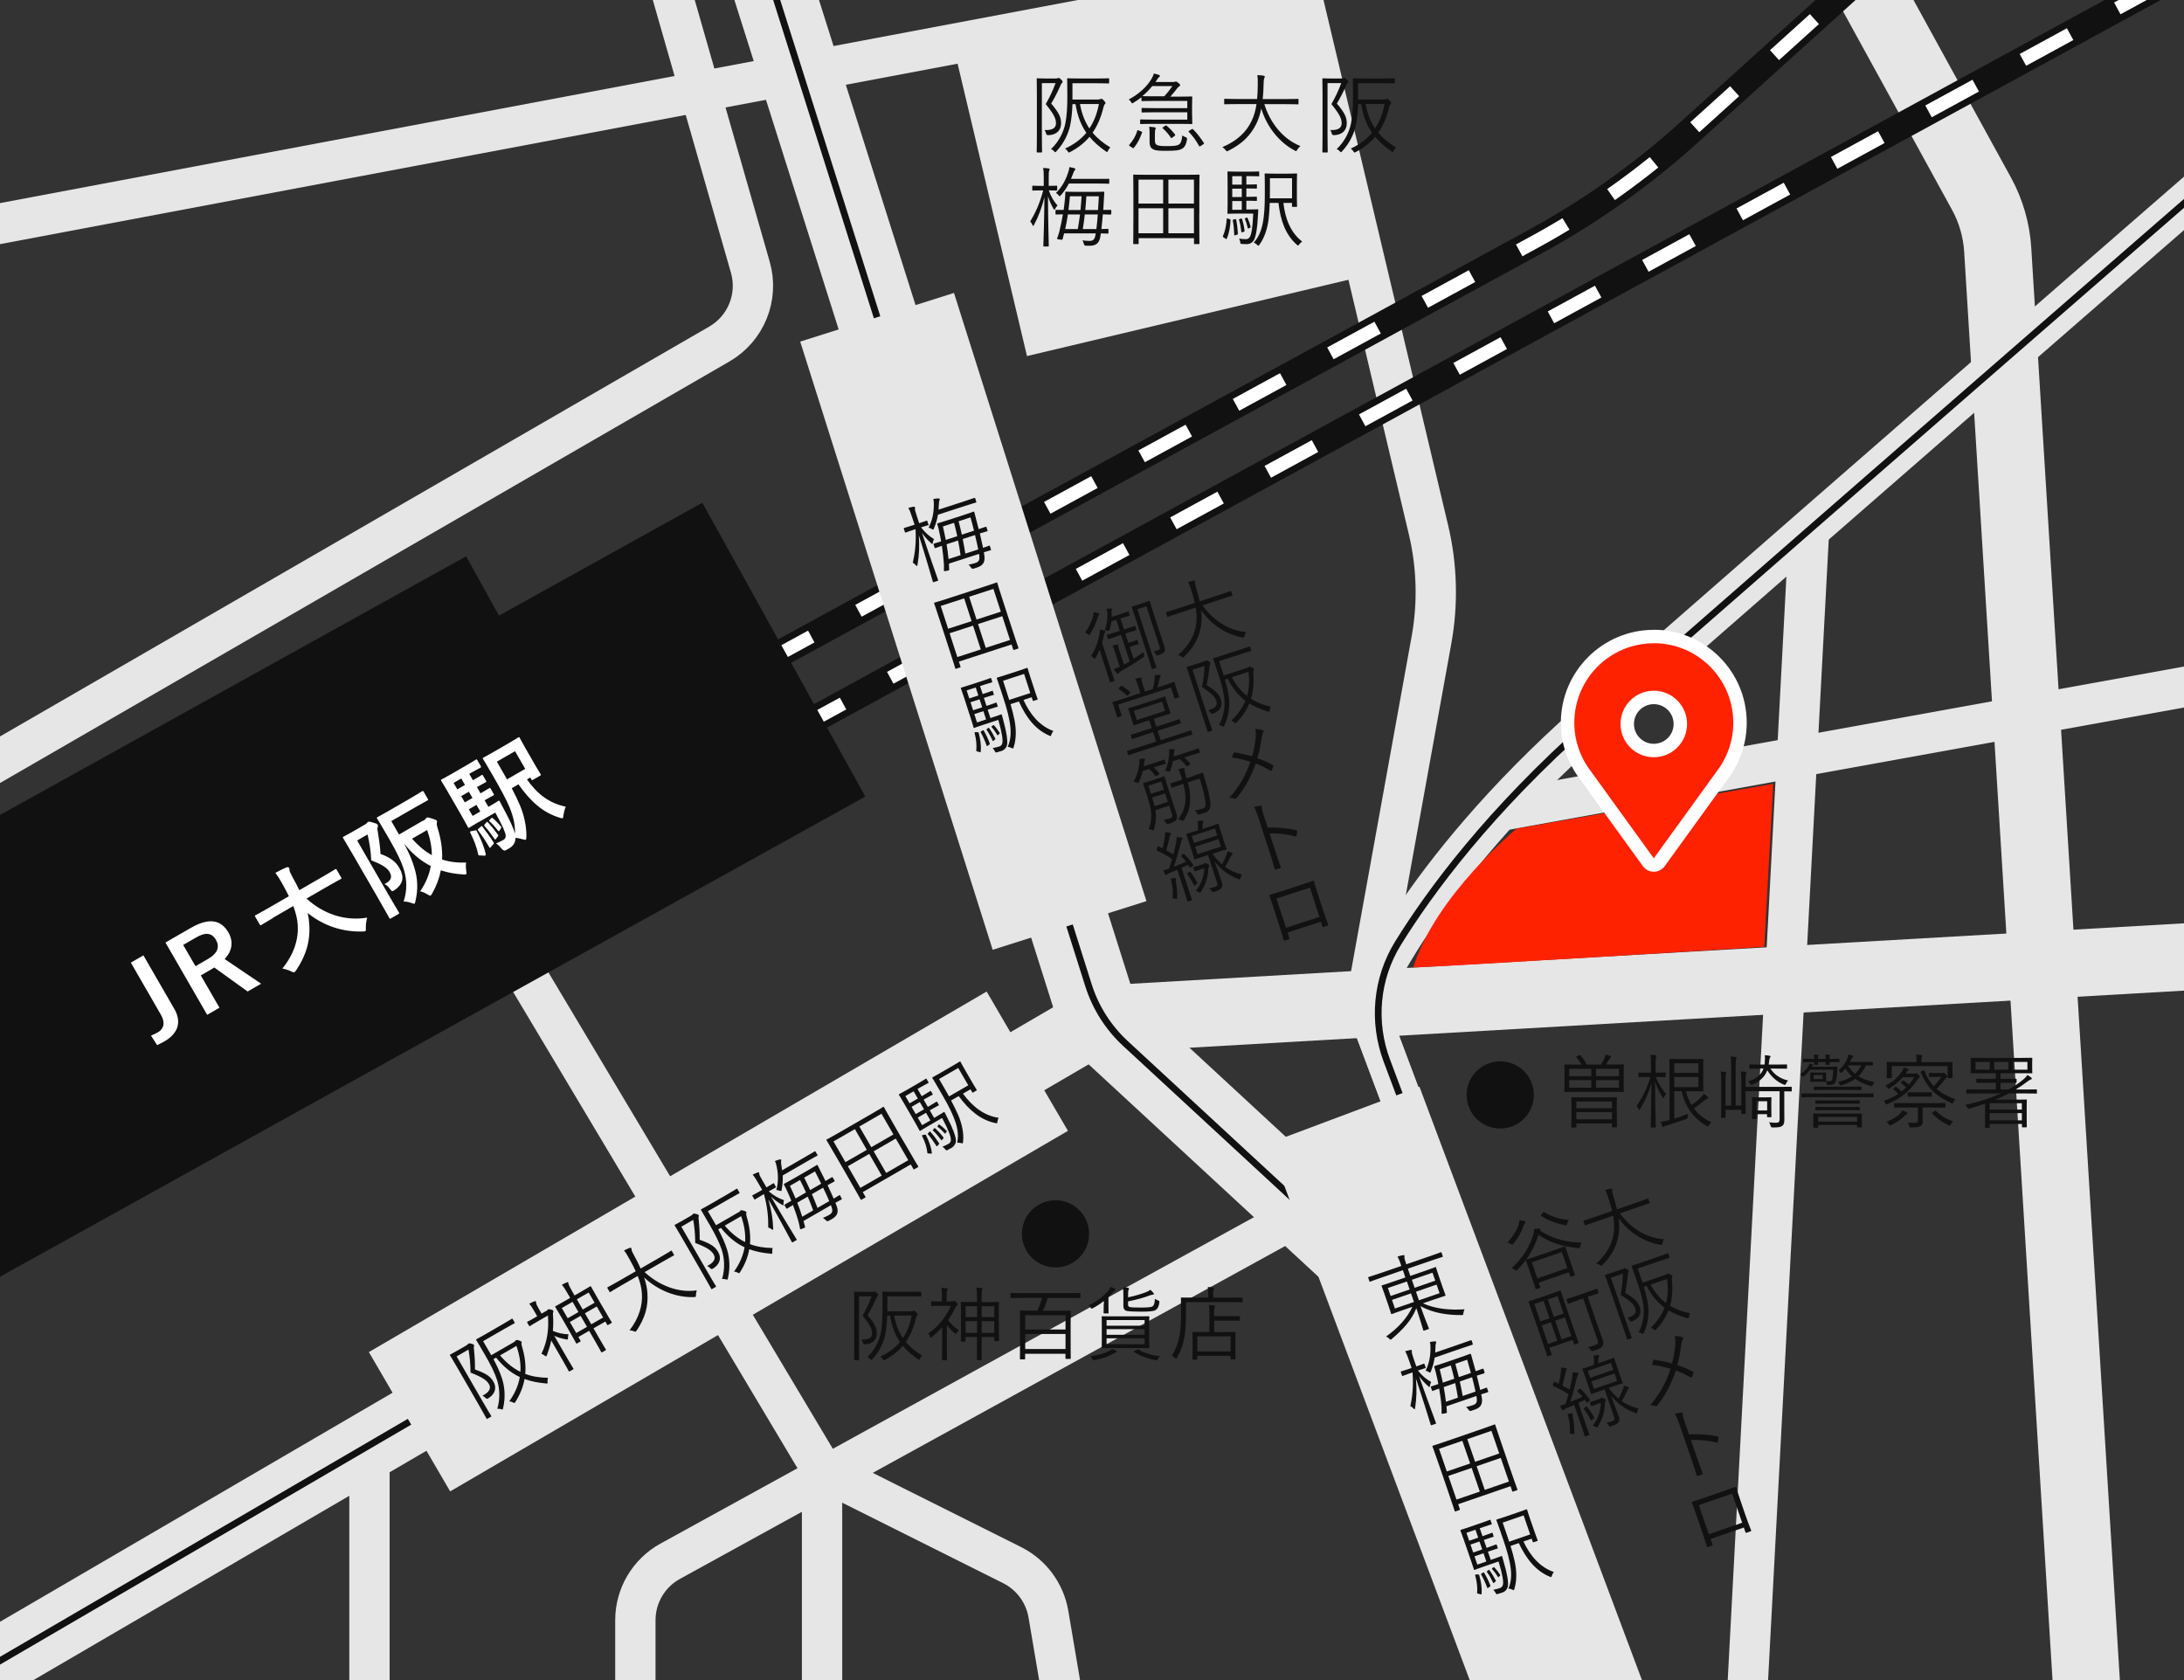 <?xml version="1.0" encoding="UTF-8"?>
<svg id="a" data-name="レイヤー 1" xmlns="http://www.w3.org/2000/svg" xmlns:xlink="http://www.w3.org/1999/xlink" viewBox="0 0 325 250">
  <rect x="0" y="0" width="325" height="250" fill="#333333" stroke="none"/>
  <defs>
    <style>
      .c, .d, .e, .f, .g, .h, .i, .j, .k, .l {
        fill: none;
      }

      .d {
        stroke-width: 12px;
      }

      .d, .e, .f, .g, .h, .i, .j, .k, .l {
        stroke-miterlimit: 10;
      }

      .d, .e, .g, .h, .i {
        stroke: #e6e6e6;
      }

      .e {
        stroke-width: 6px;
      }

      .m {
        fill: #fff;
      }

      .n {
        fill: #ff2201;
      }

      .o {
        fill: #111;
      }

      .f, .g {
        stroke-width: 50px;
      }

      .f, .j, .k {
        stroke: #111;
      }

      .h {
        stroke-width: 24px;
      }

      .i {
        stroke-width: 10px;
      }

      .j {
        stroke-width: 4px;
      }

      .p {
        clip-path: url(#b);
      }

      .l {
        stroke: #fff;
        stroke-dasharray: 0 0 8 8;
        stroke-width: 2px;
      }
    </style>
    <clipPath id="b">
      <rect class="c" width="325" height="250"/>
    </clipPath>
  </defs>
  <g>
    <g class="p">
      <g>
        <line class="e" x1="54.98" y1="215.03" x2="54.98" y2="258.75"/>
        <line class="e" x1="-15.73" y1="36.24" x2="210.72" y2="-6.43"/>
        <polyline class="i" points="-17.93 257.58 163.58 151.67 401.81 137.99"/>
        <line class="k" x1="-17.93" y1="257.58" x2="129.72" y2="171.43"/>
        <line class="h" x1="60.94" y1="211.56" x2="152.87" y2="157.91"/>
        <line class="f" x1="-53.62" y1="179.61" x2="81.49" y2="104.64"/>
        <polyline class="e" points="71.82 134.15 122.33 218.75 122.33 258.75"/>
        <path class="e" d="M195.57,179.61l-95.84,52.71c-3.2,1.76-5.18,5.12-5.18,8.76v17.67"/>
        <path class="e" d="M122.33,218.75l28.29,14.15c2.85,1.43,4.85,4.13,5.39,7.27l3.15,18.58"/>
        <line class="e" x1="269.22" y1="78.59" x2="259.64" y2="258.75"/>
        <line class="e" x1="223.12" y1="120.68" x2="385.81" y2="91.22"/>
        <path class="e" d="M191.94-8.12l20.64,86.99c1.27,5.36,1.42,10.93,.44,16.35l-9.8,54.16"/>
        <line class="g" x1="165.86" y1="-.35" x2="177.15" y2="47.21"/>
        <polyline class="d" points="113.81 -5.59 163.58 151.67 208.96 193.62 240.18 274.73"/>
        <path class="k" d="M113.81-5.59l48.17,152.21c1.05,3.31,2.94,6.29,5.49,8.65l41.49,38.35"/>
        <path class="i" d="M273.43-10.22l21.42,39.01c1.42,2.58,2.25,5.45,2.43,8.39l14.46,233.76"/>
        <path class="e" d="M-13.2,120.68L107.05,51.19c3.97-2.3,5.87-7,4.61-11.41l-15.53-54.21"/>
        <line class="e" x1="248.18" y1="269.26" x2="203.22" y2="149.39"/>
        <path class="e" d="M380.76-18.22s-118.46,102.9-144.25,125.74c-25.8,22.84-33.29,41.87-33.29,41.87l39.32,104.83"/>
        <path class="k" d="M380.76-18.22s-118.46,102.9-144.25,125.74c-14.9,13.19-23.7,25.12-28.47,32.83-3.24,5.24-3.83,11.69-1.67,17.46l36.16,96.41"/>
        <line class="j" x1="118.43" y1="108.52" x2="405.43" y2="-48.04"/>
        <line class="l" x1="118.43" y1="108.52" x2="405.43" y2="-48.04"/>
        <path class="j" d="M113.7,98.55l114.69-62.56c8.28-4.52,16-9.99,22.99-16.32l62.36-56.36"/>
        <path class="l" d="M113.7,98.55l114.69-62.56c8.28-4.52,16-9.99,22.99-16.32l62.36-56.36"/>
        <line class="h" x1="130.52" y1="47.21" x2="159.16" y2="137.71"/>
        <line class="f" x1="-18.47" y1="171.64" x2="116.64" y2="96.67"/>
        <g>
          <path class="m" d="M25.92,150.09c1.26,2.18,.4,3.8-1.48,4.89-.31,.18-.65,.34-1.06,.54l-.91-1.42c.43-.18,.75-.33,1.03-.49,.87-.5,1.14-1.42,.44-2.62l-4.47-7.75,1.87-1.08,4.58,7.93Z"/>
          <path class="m" d="M28.49,138.03c2.62-1.51,4.42-1.15,5.5,.72,.77,1.33,.59,2.75-.56,3.96l5.43,3.67-2.01,1.16-4.96-3.57c-.15,.09-.3,.19-.48,.29l-1.53,.88,2.78,4.81-1.83,1.06-6.21-10.76,3.87-2.23Zm.6,5.74l1.87-1.08c1.47-.85,1.75-1.83,1.18-2.83-.55-.96-1.44-1.24-2.92-.38l-1.96,1.13,1.83,3.16Z"/>
          <path class="m" d="M40.63,136.6c-1.25,.72-1.66,1-1.74,1.04-.14,.08-.16,.07-.25-.08l-.66-1.14c-.08-.14-.07-.16,.06-.24,.08-.05,.53-.27,1.78-.99l3.17-1.83c-.29-.59-.63-1.22-1.01-1.91-.37-.67-.69-1.16-1-1.57,.44-.23,1.16-.62,1.66-.81,.15-.05,.31-.05,.36,.05,.06,.11,.08,.2,.08,.34,0,.17,.1,.42,.44,1.04,.38,.69,.73,1.33,1.02,1.96l3.58-2.06c1.25-.72,1.66-1,1.74-1.04,.14-.08,.16-.07,.24,.06l.66,1.14c.09,.15,.08,.17-.06,.25-.08,.05-.53,.27-1.78,.99l-3.31,1.91c2.43,2.22,5.6,3.4,9.03,2.84-.13,.45-.21,1.01-.2,1.5,.01,.31,.02,.45-.09,.52-.07,.04-.2,.04-.4,.04-2.88,.09-5.75-.8-8.17-2.75,.13,.55,.21,1.1,.24,1.63,.18,2.52-.48,4.71-1.94,6.88-.13,.17-.2,.26-.27,.3-.11,.06-.21,.01-.5-.13-.41-.2-.84-.33-1.29-.42,1.74-2.15,2.4-4.33,2.29-6.41-.05-.89-.27-1.84-.67-2.89l-3.02,1.75Z"/>
          <path class="m" d="M54.38,122.64c.14-.08,.21-.14,.25-.2,.04-.06,.07-.1,.13-.13,.12-.07,.26-.06,.78,.1,.48,.13,.61,.22,.67,.33,.05,.08,.05,.21,0,.33-.06,.16-.06,.35,0,.6,.18,1.24,.36,2.19,.41,3.4,1.71,.6,2.38,1.34,2.81,2.09,.74,1.29,.61,2.34-.66,3.25-.42,.3-.41,.29-.76-.17-.26-.33-.56-.62-.8-.68,.88-.46,1.26-.95,.77-1.8-.34-.58-1.06-1.1-2.74-1.74-.05-1.4-.24-2.5-.54-3.85l-1.55,.9,4.49,7.78c1.08,1.87,1.68,2.84,1.72,2.92,.08,.14,.07,.16-.08,.25l-1.11,.64c-.14,.08-.16,.07-.24-.06-.06-.1-.56-1.04-1.67-2.95l-3.45-5.97c-1.1-1.91-1.69-2.85-1.73-2.94-.09-.15-.08-.17,.06-.25,.1-.06,.47-.24,1.19-.65l2.04-1.18Zm8.57-.49c.22-.13,.31-.2,.36-.27,.05-.07,.1-.15,.18-.2,.1-.06,.31-.05,.77,.12,.55,.16,.69,.23,.75,.34,.06,.1,.03,.18,0,.29-.04,.15-.02,.35,.08,.68,.52,1.64,.77,3.23,.7,4.79,1.07,.35,2.23,.5,3.57,.45-.05,.36-.05,.77,.03,1.27,.05,.28,.06,.43-.04,.48-.07,.04-.19,.03-.39,.02-1.2-.06-2.32-.27-3.36-.61-.22,1.16-.64,2.29-1.27,3.41-.11,.19-.17,.3-.24,.34-.1,.06-.21,0-.46-.16-.42-.25-.76-.39-1.1-.47,.84-1.24,1.35-2.5,1.58-3.76-1.46-.74-2.77-1.82-3.98-3.34,.8,1.48,1.28,2.66,1.62,3.89,.37,1.3,.5,2.85,.08,4.65-.05,.23-.09,.36-.15,.4-.07,.04-.19,0-.42-.09-.43-.16-.82-.23-1.2-.23,.56-1.66,.48-3.29,.07-4.64-.37-1.23-1.01-2.58-2.25-4.73-1.15-2-1.7-2.88-1.75-2.96-.08-.14-.07-.16,.06-.24,.08-.05,.54-.28,1.79-1l3.09-1.79c1.26-.73,1.66-1,1.74-1.04,.14-.08,.16-.07,.24,.07l.62,1.07c.07,.12,.07,.15-.07,.23-.08,.05-.52,.26-1.78,.99l-3.59,2.07,1.15,2,3.56-2.06Zm-1.63,2.66c.95,1.06,1.9,1.86,2.94,2.44,0-1.24-.25-2.48-.7-3.74l-2.25,1.3Z"/>
          <path class="m" d="M71.31,122.27c-.94,.54-1.29,.78-1.44,.87-.14,.08-.16,.07-.25-.08-.05-.08-.32-.61-.95-1.71l-1.99-3.45c-.63-1.1-.96-1.59-1.01-1.69-.08-.14-.07-.16,.06-.24,.15-.09,.53-.27,1.47-.81l2.23-1.29c.9-.52,1.27-.77,1.36-.82,.14-.08,.16-.07,.24,.06l.51,.89c.08,.14,.07,.16-.06,.24-.08,.05-.49,.25-1.39,.76l-.26,.15,.55,.96c.87-.5,1.18-.72,1.26-.76,.14-.08,.16-.07,.24,.06l.44,.76c.08,.14,.07,.16-.06,.24-.08,.05-.41,.22-1.29,.71l.54,.93c.86-.5,1.18-.7,1.27-.75,.14-.08,.15-.09,.23,.05l.45,.78c.08,.14,.07,.16-.06,.24-.08,.05-.41,.22-1.29,.71l.57,.98,.25-.14c.87-.5,1.12-.68,1.2-.73,.12-.07,.18-.07,.26,.09l.49,.94c1.09,2.01,1.57,3.1,1.75,3.87,.06-1.27-.23-2.57-.8-3.95-.5-1.21-1.28-2.63-2.66-5.03-.82-1.43-1.23-2.06-1.28-2.15-.08-.14-.07-.16,.08-.25,.08-.05,.46-.23,1.57-.87l2.02-1.17c1.1-.63,1.45-.88,1.54-.92,.15-.09,.17-.08,.25,.06,.05,.08,.25,.5,.77,1.4l1.5,2.61c.53,.92,.76,1.26,.82,1.36,.08,.14,.07,.16-.08,.25l-1.05,.61c-.14,.08-.17,.06-.25-.08l-.15-.26-.49,.28c1.52,2.19,3.32,3.54,5.77,4.06-.15,.32-.27,.82-.35,1.29-.02,.25-.04,.38-.11,.42-.07,.04-.18,.01-.41-.06-2.56-.76-4.41-2.48-6.17-4.98l-1,.58c.53,.99,.91,1.8,1.26,2.63,.59,1.44,.96,3.07,.92,4.64-.01,.23-.02,.35-.09,.39s-.2,0-.42-.05c-.41-.13-.8-.2-1.12-.22,.02,.67-.32,1.2-.9,1.54-.18,.1-.42,.24-.6,.33q-.24,.1-.57-.28c-.28-.36-.54-.58-.81-.77,.45-.18,.78-.34,1.07-.51,.29-.17,.38-.37,.36-.69-.05-.43-.4-1.32-1.55-3.39l-2.38,1.38Zm-2.12-5.47l-.55-.96-1.14,.66,.55,.96,1.14-.66Zm1.12,1.94l-.54-.93-1.14,.66,.54,.93,1.14-.66Zm1.16,2.01l-.57-.98-1.14,.66,.57,.98,1.14-.66Zm-.84,2.83c.23-.04,.24-.03,.33,.12,.6,1.13,1.09,2.31,1.32,3.4,.03,.18-.05,.23-.2,.23l-.67-.04c-.21,.01-.24-.03-.26-.2-.2-.99-.59-2.02-1.17-3.19-.08-.17-.05-.18,.17-.22l.5-.1Zm.9-.56c.15-.12,.18-.14,.27,0,.54,.72,1.11,1.48,1.64,2.32,.08,.14,.07,.16-.05,.3l-.34,.4c-.13,.15-.16,.17-.25,.02-.54-.94-1.07-1.73-1.63-2.46-.12-.14-.1-.17,.05-.3l.31-.27Zm.84-.63c.11-.13,.14-.14,.25-.01,.49,.53,.96,1.11,1.46,1.8,.09,.12,.1,.17-.03,.33l-.22,.29c-.11,.16-.14,.17-.24,.03-.48-.7-1-1.38-1.48-1.9-.11-.12-.09-.13,.03-.27l.23-.27Zm.73-.62c.1-.11,.12-.11,.23-.02,.39,.33,.79,.73,1.21,1.24,.08,.1,.09,.13,0,.27l-.2,.32c-.1,.15-.14,.14-.22,.03-.46-.57-.84-1.01-1.25-1.37-.11-.1-.11-.12,0-.24l.22-.24Zm.84-8.43l.7,1.22c.3,.53,.57,.98,.8,1.42l2.72-1.57-1.52-2.63-2.7,1.56Z"/>
        </g>
        <path class="n" d="M210.33,143.95c3.08,0,52.21-3.06,52.21-3.06l1.33-24.25-38.18,6.66s-12.16,10.05-15.37,20.65Z"/>
        <g>
          <path class="o" d="M157.12,11.67c.16,0,.26-.01,.31-.04,.05-.03,.08-.03,.12-.03,.09,0,.17,.05,.35,.23,.18,.18,.23,.27,.23,.34s-.04,.12-.1,.18c-.09,.09-.17,.22-.23,.39-.44,.99-.81,1.72-1.37,2.67,1.21,1.43,1.47,2.08,1.47,2.95s-.51,1.7-1.9,1.75q-.27,.01-.33-.23c-.04-.22-.14-.42-.25-.53,1.08,.06,1.72-.25,1.72-.99,0-.68-.26-1.3-1.52-2.87,.66-1.18,1.03-1.98,1.46-3.12h-2.04v7.59c0,1.75,.03,2.56,.03,2.63,0,.09-.01,.1-.1,.1h-.6c-.09,0-.1-.01-.1-.1,0-.08,.03-.82,.03-2.63v-5.56c0-1.82-.03-2.57-.03-2.65,0-.09,.01-.1,.1-.1,.08,0,.36,.03,1.03,.03h1.73Zm6.32,3.12c.17,0,.26-.01,.31-.04,.05-.03,.1-.05,.16-.05,.08,0,.19,.08,.35,.25,.18,.19,.25,.3,.25,.38,0,.07-.04,.1-.09,.16-.08,.06-.14,.19-.22,.49-.34,1.42-.86,2.68-1.61,3.76,.69,.84,1.56,1.55,2.64,2.2-.13,.12-.25,.27-.35,.49-.05,.13-.09,.19-.14,.19s-.1-.04-.19-.1c-.95-.66-1.76-1.37-2.42-2.16-.75,.88-1.69,1.64-2.86,2.25-.1,.05-.17,.09-.21,.09-.06,0-.09-.07-.18-.19-.12-.18-.25-.31-.39-.4,1.37-.62,2.39-1.42,3.17-2.35-.79-1.14-1.33-2.5-1.61-4.26h-.46c-.04,1.18-.13,2.16-.35,3.21-.25,1.09-.82,2.5-2.03,3.8-.08,.09-.13,.14-.18,.14-.04,0-.09-.05-.17-.14-.14-.16-.3-.26-.46-.32,1.2-1.13,1.89-2.59,2.13-3.81,.22-1.05,.3-2.38,.3-3.97,0-1.82-.03-2.6-.03-2.66,0-.09,.01-.1,.1-.1,.08,0,.48,.03,1.68,.03h2.72c1.2,0,1.59-.03,1.65-.03,.09,0,.1,.01,.1,.1v.58c0,.08-.01,.09-.1,.09-.06,0-.46-.03-1.65-.03h-3.71v2.42h3.85Zm-2.73,.69c.27,1.46,.73,2.64,1.4,3.63,.72-1.07,1.16-2.29,1.42-3.63h-2.82Z"/>
          <path class="o" d="M177.4,17.12c0,.83,.03,1.16,.03,1.24,0,.09-.01,.1-.1,.1-.06,0-.6-.03-1.92-.03h-3.89c-1.26,0-1.68,.03-1.74,.03-.1,0-.12-.01-.12-.1v-.49c0-.09,.01-.1,.12-.1,.06,0,.48,.03,1.74,.03h5.16v-1.09h-4.94c-1.27,0-1.69,.03-1.76,.03-.09,0-.1-.01-.1-.1v-.48c0-.09,.01-.1,.1-.1,.06,0,.48,.03,1.76,.03h4.94v-1.07h-4.94c-1.29,0-1.72,.03-1.78,.03-.09,0-.1-.01-.1-.1v-.48c-.36,.29-.75,.56-1.2,.82-.09,.05-.14,.09-.18,.09-.05,0-.09-.06-.17-.2-.09-.17-.18-.25-.34-.38,1.65-.87,2.73-2,3.35-3,.19-.31,.32-.62,.39-.86,.31,.06,.55,.14,.78,.22,.09,.03,.12,.08,.12,.14s-.07,.12-.13,.17c-.09,.07-.19,.21-.39,.51l-.14,.22h2.64c.16,0,.21-.01,.27-.04,.04-.01,.08-.03,.13-.03,.06,0,.16,.04,.36,.21,.21,.17,.27,.25,.27,.33s-.06,.13-.17,.2c-.09,.05-.19,.16-.32,.33-.3,.4-.62,.79-.98,1.18h1.25c1.33,0,1.86-.03,1.92-.03,.09,0,.1,.01,.1,.1,0,.07-.03,.39-.03,1.22v1.48Zm-7.58,2.44c.13,.05,.16,.09,.13,.17-.3,.84-.66,1.59-1.21,2.25-.06,.08-.1,.09-.23,.01l-.4-.26c-.12-.08-.12-.12-.04-.21,.53-.62,.94-1.27,1.17-2.09,.03-.08,.06-.08,.22-.01l.36,.14Zm1.64-6.75c-.42,.53-.9,1.03-1.47,1.49,.12,.01,.57,.03,1.74,.03h1.52c.44-.47,.82-.95,1.21-1.52h-3Zm.4,8.07c0,.38,.08,.58,.29,.69,.26,.14,.75,.17,1.4,.17,1.05,0,1.59-.03,1.91-.25,.27-.18,.43-.66,.47-1.34,.16,.12,.34,.21,.53,.27q.22,.09,.18,.33c-.14,.79-.36,1.14-.69,1.35-.43,.29-1.1,.34-2.39,.34-.94,0-1.55-.01-1.94-.21-.31-.17-.55-.39-.55-1.12v-1.21c0-.35-.01-.68-.06-1.04,.3,.01,.6,.05,.82,.09,.1,.03,.16,.07,.16,.1,0,.07-.01,.1-.05,.18-.05,.1-.08,.32-.08,.69v.95Zm1.53-2.17c.09-.07,.12-.08,.18-.03,.49,.4,.92,.84,1.29,1.34,.06,.08,.05,.1-.06,.2l-.32,.23c-.16,.13-.2,.12-.25,.03-.36-.55-.72-.95-1.2-1.38-.08-.07-.06-.09,.06-.18l.3-.21Zm3.96,.52c.09-.06,.12-.06,.18,0,.61,.6,1.1,1.25,1.62,2.05,.05,.08,.04,.1-.08,.18l-.39,.25c-.08,.05-.12,.08-.16,.08s-.05-.03-.09-.08c-.49-.87-.92-1.47-1.52-2.07-.07-.06-.07-.1,.08-.2l.35-.22Z"/>
          <path class="o" d="M188.14,15.48c.83,2.72,2.73,5.21,5.37,6.25-.17,.14-.34,.34-.47,.55-.08,.14-.12,.2-.18,.2-.04,0-.1-.03-.19-.08-2.25-1.18-4.13-3.45-4.98-6.24-.17,.81-.4,1.55-.71,2.2-.9,1.85-2.2,3.08-4.2,4.08-.1,.04-.16,.07-.21,.07-.06,0-.1-.05-.19-.18-.14-.18-.31-.33-.48-.44,2.2-.91,3.58-2.29,4.33-3.85,.38-.78,.61-1.61,.75-2.55h-2.98c-1.25,0-1.66,.03-1.73,.03-.09,0-.1-.01-.1-.12v-.6c0-.09,.01-.1,.1-.1,.06,0,.48,.03,1.73,.03h3.07c.06-.65,.09-1.34,.1-2.08,.01-.73,0-1.08-.06-1.47,.3,.01,.66,.04,.92,.08,.13,.03,.18,.08,.18,.14,0,.1-.04,.16-.08,.25-.06,.13-.09,.38-.1,.98-.01,.73-.05,1.43-.13,2.11h3.5c1.25,0,1.66-.03,1.73-.03,.09,0,.1,.01,.1,.1v.6c0,.1-.01,.12-.1,.12-.06,0-.48-.03-1.73-.03h-3.25Z"/>
          <path class="o" d="M199.63,11.67c.16,0,.26-.01,.31-.04,.05-.03,.08-.03,.12-.03,.09,0,.17,.05,.35,.23,.18,.18,.23,.27,.23,.34s-.04,.12-.1,.18c-.09,.09-.17,.22-.23,.39-.44,.99-.81,1.72-1.37,2.67,1.21,1.43,1.47,2.08,1.47,2.95s-.51,1.7-1.9,1.75q-.27,.01-.33-.23c-.04-.22-.14-.42-.25-.53,1.08,.06,1.72-.25,1.72-.99,0-.68-.26-1.3-1.52-2.87,.66-1.18,1.03-1.98,1.46-3.12h-2.04v7.59c0,1.75,.03,2.56,.03,2.63,0,.09-.01,.1-.1,.1h-.6c-.09,0-.1-.01-.1-.1,0-.08,.03-.82,.03-2.63v-5.56c0-1.82-.03-2.57-.03-2.65,0-.09,.01-.1,.1-.1,.08,0,.36,.03,1.03,.03h1.73Zm6.32,3.12c.17,0,.26-.01,.31-.04,.05-.03,.1-.05,.16-.05,.08,0,.19,.08,.35,.25,.18,.19,.25,.3,.25,.38,0,.07-.04,.1-.09,.16-.08,.06-.14,.19-.22,.49-.34,1.42-.86,2.68-1.61,3.76,.69,.84,1.56,1.55,2.64,2.2-.13,.12-.25,.27-.35,.49-.05,.13-.09,.19-.14,.19s-.1-.04-.19-.1c-.95-.66-1.76-1.37-2.42-2.16-.75,.88-1.69,1.64-2.86,2.25-.1,.05-.17,.09-.21,.09-.06,0-.09-.07-.18-.19-.12-.18-.25-.31-.39-.4,1.37-.62,2.39-1.42,3.17-2.35-.79-1.14-1.33-2.5-1.61-4.26h-.46c-.04,1.18-.13,2.16-.35,3.21-.25,1.09-.82,2.5-2.03,3.8-.08,.09-.13,.14-.18,.14-.04,0-.09-.05-.17-.14-.14-.16-.3-.26-.46-.32,1.2-1.13,1.89-2.59,2.13-3.81,.22-1.05,.3-2.38,.3-3.97,0-1.82-.03-2.6-.03-2.66,0-.09,.01-.1,.1-.1,.08,0,.48,.03,1.68,.03h2.72c1.2,0,1.59-.03,1.65-.03,.09,0,.1,.01,.1,.1v.58c0,.08-.01,.09-.1,.09-.06,0-.46-.03-1.65-.03h-3.71v2.42h3.85Zm-2.73,.69c.27,1.46,.73,2.64,1.4,3.63,.72-1.07,1.16-2.29,1.42-3.63h-2.82Z"/>
          <path class="o" d="M157.29,28.26c0,.09-.01,.1-.1,.1-.08,0-.33-.03-1.12-.03,.35,.99,.73,1.59,1.3,2.26-.13,.13-.27,.3-.35,.47-.05,.1-.08,.16-.12,.16-.03,0-.06-.05-.12-.14-.36-.62-.61-1.17-.83-1.9,.01,3.94,.12,7.22,.12,7.41,0,.08-.01,.09-.09,.09h-.62c-.09,0-.1-.01-.1-.09,0-.2,.13-3.45,.16-7.24-.38,1.52-.86,2.83-1.55,4.12-.05,.09-.09,.14-.13,.14s-.08-.04-.1-.13c-.08-.21-.21-.4-.34-.51,.73-1.21,1.43-2.68,1.94-4.64h-.35c-.87,0-1.12,.03-1.18,.03-.09,0-.1-.01-.1-.1v-.51c0-.1,.01-.12,.1-.12,.06,0,.31,.03,1.18,.03h.43v-1.12c0-.77-.01-1.14-.1-1.55,.33,.01,.58,.04,.82,.08,.1,.01,.16,.05,.16,.12,0,.09-.04,.16-.08,.23-.05,.13-.06,.36-.06,1.11v1.13c.83,0,1.08-.03,1.16-.03,.09,0,.1,.01,.1,.12v.51Zm8.05,3.57c0,.09-.01,.1-.1,.1-.06,0-.35-.01-1.13-.03-.06,.77-.13,1.51-.21,2.18,.62,0,.88-.03,.95-.03,.09,0,.1,.01,.1,.1v.51c0,.09-.01,.1-.1,.1-.07,0-.34-.01-1.04-.03l-.04,.32c-.14,1-.53,1.52-1.61,1.52-.18,0-.43,0-.61-.01q-.19-.01-.26-.27c-.05-.17-.12-.36-.21-.52,.35,.05,.73,.08,1.03,.08,.61,0,.82-.23,.95-1.12h-4.71c-.06,.27-.14,.55-.22,.82-.03,.1-.05,.14-.22,.12l-.38-.05c-.23-.04-.25-.07-.21-.17,.13-.34,.22-.64,.3-.91,.23-.91,.4-1.78,.55-2.65-.69,.01-.96,.03-1.01,.03-.08,0-.09-.01-.09-.1v-.49c0-.09,.01-.1,.09-.1,.05,0,.38,.01,1.12,.01,.08-.55,.14-1.1,.2-1.68,.03-.31,.05-.62,.05-.92,0-.09,.03-.12,.12-.12,.05,0,.44,.03,1.59,.03h2.37c1.14,0,1.52-.03,1.6-.03,.09,0,.12,.03,.12,.12-.03,.34-.05,.69-.06,1.01-.03,.55-.05,1.07-.09,1.59,.71,0,1.03-.01,1.09-.01,.09,0,.1,.01,.1,.1v.49Zm-.27-4.59c0,.09-.01,.1-.09,.1s-.47-.03-1.66-.03h-4.26c-.31,.6-.69,1.16-1.2,1.75-.06,.09-.12,.13-.16,.13-.05,0-.09-.04-.18-.14-.1-.13-.23-.26-.39-.33,.94-.92,1.52-2.02,1.91-3.34,.04-.13,.08-.32,.08-.51,.29,.04,.6,.1,.75,.16,.09,.03,.16,.08,.16,.13,0,.08-.04,.12-.09,.17-.06,.06-.13,.16-.19,.35-.13,.33-.25,.64-.38,.94h3.95c1.2,0,1.59-.01,1.66-.01s.09,0,.09,.1v.52Zm-6.16,4.67c-.1,.71-.23,1.43-.4,2.18h1.88c.13-.74,.23-1.46,.33-2.18h-1.81Zm.3-2.7c-.06,.69-.12,1.37-.21,2.04h1.79c.06-.66,.12-1.34,.16-2.04h-1.74Zm2.22,2.7c-.08,.73-.18,1.44-.3,2.18h2.02c.08-.66,.16-1.4,.21-2.18h-1.92Zm.23-2.7c-.04,.7-.09,1.38-.16,2.04h1.9c.05-.69,.09-1.39,.12-2.04h-1.86Z"/>
          <path class="o" d="M178.46,31.81c0,3.68,.03,4.33,.03,4.41,0,.09-.01,.1-.1,.1h-.61c-.09,0-.1-.01-.1-.1v-.78h-8.24v.78c0,.09-.01,.1-.1,.1h-.61c-.09,0-.1-.01-.1-.1,0-.08,.03-.73,.03-4.41v-2.48c0-2.5-.03-3.17-.03-3.25,0-.09,.01-.1,.1-.1,.08,0,.52,.03,1.83,.03h6.01c1.3,0,1.75-.03,1.83-.03,.09,0,.1,.01,.1,.1,0,.08-.03,.75-.03,2.92v2.81Zm-5.37-5.08h-3.67v3.56h3.67v-3.56Zm0,4.26h-3.67v3.72h3.67v-3.72Zm4.58-4.26h-3.8v3.56h3.8v-3.56Zm0,4.26h-3.8v3.72h3.8v-3.72Z"/>
          <path class="o" d="M182.98,32.61q.16,.05,.14,.16c-.06,.97-.18,1.86-.57,2.74-.04,.09-.06,.09-.18,.01l-.31-.21c-.1-.06-.12-.08-.08-.17,.32-.73,.49-1.52,.57-2.56,.01-.1,.03-.1,.2-.05l.23,.08Zm4.41-6.47c0,.09-.01,.1-.1,.1-.06,0-.38-.03-1.27-.03h-.55v1.25h.2c.94,0,1.21-.03,1.27-.03,.09,0,.1,.01,.1,.1v.44c0,.09-.01,.1-.1,.1-.06,0-.34-.03-1.27-.03h-.2v1.25h.2c.94,0,1.21-.03,1.27-.03,.09,0,.1,.01,.1,.1v.44c0,.09-.01,.1-.1,.1-.06,0-.34-.03-1.27-.03h-.2v1.3h.46c.87,0,1.13-.03,1.21-.03s.12,.03,.1,.12c-.01,.25-.03,.48-.04,.73-.09,2.11-.33,3.12-.55,3.63-.22,.46-.65,.71-1.13,.71-.22,0-.52-.01-.74-.03-.16-.01-.18-.01-.22-.27-.04-.22-.09-.36-.17-.52,.4,.05,.79,.08,1.01,.08,.3,0,.48-.14,.61-.38,.21-.36,.4-1.33,.48-3.43h-2.35c-.96,0-1.29,.03-1.39,.03-.09,0-.1-.01-.1-.12,0-.07,.03-.51,.03-1.39v-3.12c0-1.07-.03-1.49-.03-1.57,0-.09,.01-.1,.1-.1,.1,0,.43,.03,1.39,.03h1.87c.9,0,1.21-.03,1.27-.03,.09,0,.1,.01,.1,.1v.49Zm-2.6,.08h-1.42v1.25h1.42v-1.25Zm0,1.85h-1.42v1.25h1.42v-1.25Zm0,1.85h-1.42v1.3h1.42v-1.3Zm-1,2.7c.12-.03,.14-.03,.16,.05,.14,.69,.22,1.33,.26,2.08,0,.12-.01,.13-.13,.17l-.27,.09c-.12,.04-.14,.04-.14-.08-.03-.79-.09-1.43-.22-2.12-.03-.1,0-.1,.1-.13l.25-.07Zm.87-.09c.1-.04,.13-.04,.16,.05,.17,.52,.3,1.09,.39,1.75,.01,.09,0,.1-.1,.14l-.22,.09c-.12,.05-.14,.04-.16-.05-.08-.68-.18-1.27-.35-1.79-.03-.09-.01-.09,.09-.13l.2-.06Zm.81-.14c.1-.04,.13-.04,.17,.04,.18,.38,.33,.79,.46,1.33,.01,.08,0,.09-.09,.13l-.19,.09c-.1,.05-.13,.04-.14-.04-.12-.53-.26-1-.43-1.35-.04-.08-.03-.09,.08-.13l.16-.06Zm5.51-2.2c.26,2.33,1.07,4.42,2.8,5.76-.16,.1-.31,.23-.46,.43-.08,.1-.12,.16-.16,.16s-.08-.04-.17-.12c-1.69-1.48-2.44-3.6-2.74-6.23h-1.3c-.03,.87-.08,1.62-.17,2.43-.17,1.31-.56,2.7-1.38,3.81-.07,.09-.1,.14-.14,.14s-.08-.05-.17-.13c-.16-.16-.34-.27-.51-.35,.94-1.03,1.29-2.33,1.47-3.77,.17-1.3,.17-2.61,.17-4.62,0-1.21-.03-1.73-.03-1.79,0-.09,.01-.1,.1-.1,.08,0,.4,.03,1.46,.03h1.73c1.03,0,1.38-.03,1.44-.03,.09,0,.1,.01,.1,.1,0,.06-.03,.4-.03,1.3v2.2c0,.91,.03,1.2,.03,1.27,0,.09-.01,.1-.1,.1h-.56c-.09,0-.1-.01-.1-.1v-.49h-1.29Zm1.29-3.67h-3.29v1.27c0,.65,0,1.21-.01,1.72h3.3v-2.99Z"/>
        </g>
        <g>
          <path class="o" d="M138.2,78.02c.03,.09,.02,.1-.07,.13-.07,.02-.32,.08-1.07,.32,.64,.83,1.18,1.28,1.93,1.75-.08,.16-.17,.37-.19,.55-.02,.12-.03,.17-.06,.18-.02,0-.08-.03-.16-.1-.54-.48-.94-.92-1.38-1.55,1.23,3.74,2.34,6.83,2.4,7.01,.02,.07,.02,.09-.06,.12l-.59,.19c-.09,.03-.1,.02-.13-.05-.06-.18-.94-3.32-2.09-6.93,.11,1.56,.06,2.96-.2,4.4-.02,.1-.04,.17-.08,.18-.04,.01-.09-.01-.14-.09-.14-.17-.32-.32-.48-.38,.32-1.38,.53-2.99,.41-5.01l-.33,.11c-.83,.27-1.06,.37-1.12,.39-.09,.03-.1,.02-.13-.07l-.16-.48c-.03-.1-.02-.12,.06-.14,.06-.02,.31-.07,1.13-.34l.41-.13-.35-1.06c-.24-.73-.37-1.08-.58-1.44,.31-.09,.57-.14,.8-.18,.1-.02,.16,0,.18,.06,.03,.09,.01,.16,0,.25,0,.14,.05,.37,.28,1.07l.35,1.08c.79-.26,1.02-.36,1.09-.38,.09-.03,.1-.02,.13,.08l.16,.48Zm7.08-3.37c.03,.09,.02,.1-.05,.13-.07,.02-.45,.12-1.59,.49l-4.06,1.32c-.11,.67-.3,1.31-.6,2.04-.03,.11-.07,.16-.11,.17-.05,.02-.1,0-.22-.08-.14-.09-.3-.17-.47-.19,.6-1.17,.82-2.39,.78-3.77,0-.14-.03-.33-.08-.51,.28-.05,.6-.09,.77-.08,.1,0,.17,.03,.19,.08,.02,.07,0,.12-.03,.19-.04,.08-.08,.19-.08,.39-.02,.35-.04,.68-.07,1.01l3.76-1.22c1.14-.37,1.5-.5,1.58-.53s.09-.03,.12,.07l.16,.49Zm1.68,4.28c.03,.09,.02,.1-.07,.13-.06,.02-.34,.1-1.08,.32,.18,.75,.34,1.47,.48,2.14,.59-.19,.83-.3,.89-.32,.09-.03,.1-.02,.13,.07l.16,.48c.03,.09,.02,.1-.07,.13-.06,.02-.33,.09-1,.3l.06,.32c.17,1-.04,1.61-1.06,1.95-.17,.06-.41,.13-.58,.18q-.19,.05-.33-.18c-.1-.14-.22-.31-.36-.43,.35-.06,.72-.15,1-.24,.58-.19,.71-.48,.56-1.36l-4.48,1.45c.02,.28,.03,.56,.04,.85,0,.11,0,.15-.17,.18l-.37,.07c-.24,.04-.26,.01-.25-.1,.02-.36,.01-.67,0-.96-.06-.94-.17-1.82-.3-2.69-.65,.22-.91,.32-.96,.34-.07,.02-.09,.02-.12-.07l-.15-.47c-.03-.09-.02-.1,.05-.13,.05-.02,.36-.1,1.07-.33-.09-.54-.21-1.1-.33-1.66-.07-.3-.14-.61-.24-.89-.03-.09-.01-.12,.08-.15,.05-.02,.43-.11,1.52-.47l2.25-.73c1.09-.35,1.44-.49,1.51-.52,.09-.03,.12-.01,.15,.08,.08,.33,.16,.67,.25,.98,.14,.53,.28,1.03,.4,1.54,.68-.22,.97-.33,1.03-.35,.09-.03,.1-.02,.13,.07l.15,.47Zm-6.65-.6c.15,.67,.31,1.33,.43,2.01l1.71-.55c-.14-.65-.3-1.31-.48-1.99l-1.66,.54Zm.55,2.66c.12,.71,.22,1.43,.29,2.2l1.79-.58c-.1-.74-.23-1.46-.37-2.18l-1.72,.56Zm1.79-3.42c.18,.68,.34,1.34,.48,1.99l1.81-.59c-.16-.67-.34-1.35-.52-1.98l-1.77,.58Zm.61,2.64c.15,.72,.27,1.43,.39,2.17l1.92-.62c-.13-.66-.29-1.38-.48-2.14l-1.83,.59Z"/>
          <path class="o" d="M150.16,92.21c1.14,3.5,1.36,4.11,1.39,4.18,.03,.09,.02,.1-.07,.13l-.58,.19c-.09,.03-.1,.02-.13-.07l-.24-.74-7.84,2.55,.24,.74c.03,.09,.02,.1-.07,.13l-.58,.19c-.09,.03-.1,.02-.13-.07-.02-.07-.2-.7-1.34-4.2l-.77-2.36c-.77-2.37-1-3.01-1.03-3.08-.03-.09-.02-.1,.07-.13,.07-.02,.5-.14,1.75-.54l5.71-1.86c1.24-.4,1.66-.57,1.74-.59,.09-.03,.1-.02,.13,.07,.02,.07,.21,.73,.88,2.79l.87,2.67Zm-6.68-3.17l-3.49,1.13,1.1,3.39,3.49-1.13-1.1-3.39Zm1.32,4.06l-3.49,1.13,1.15,3.54,3.49-1.13-1.15-3.54Zm3.03-5.47l-3.61,1.17,1.1,3.39,3.61-1.17-1.1-3.39Zm1.32,4.06l-3.61,1.17,1.15,3.54,3.61-1.17-1.15-3.54Z"/>
          <path class="o" d="M147.65,101.42c.03,.09,.02,.1-.07,.13-.06,.02-.37,.09-1.22,.37l-.52,.17,.39,1.19,.19-.06c.89-.29,1.14-.4,1.2-.42,.09-.03,.1-.02,.13,.07l.14,.42c.03,.09,.02,.1-.07,.13-.06,.02-.33,.08-1.22,.37l-.19,.06,.39,1.19,.19-.06c.89-.29,1.14-.4,1.2-.42,.09-.03,.1-.02,.13,.07l.14,.42c.03,.09,.02,.1-.07,.13-.06,.02-.33,.08-1.22,.37l-.19,.06,.4,1.24,.43-.14c.83-.27,1.07-.38,1.14-.4,.07-.02,.12-.01,.14,.08,.06,.24,.12,.47,.19,.71,.56,2.03,.65,3.07,.6,3.62-.07,.5-.4,.88-.85,1.03-.21,.07-.5,.15-.71,.2-.15,.04-.18,.04-.29-.19-.11-.2-.2-.32-.32-.44,.4-.08,.78-.17,.99-.24,.29-.09,.41-.28,.46-.55,.09-.41-.03-1.39-.6-3.41l-2.24,.73c-.92,.3-1.22,.42-1.32,.46-.09,.03-.1,.02-.13-.08-.02-.06-.13-.49-.41-1.33l-.96-2.97c-.33-1.01-.49-1.41-.51-1.49-.03-.09-.02-.1,.07-.13,.1-.03,.42-.11,1.33-.41l1.78-.58c.85-.28,1.14-.4,1.2-.42,.09-.03,.1-.02,.13,.07l.15,.47Zm-2.45,.88l-1.35,.44,.39,1.19,1.35-.44-.39-1.19Zm.57,1.76l-1.35,.44,.39,1.19,1.35-.44-.39-1.19Zm.57,1.76l-1.35,.44,.4,1.24,1.35-.44-.4-1.24Zm-.88,3.13q.16,0,.18,.1c.24,.95,.4,1.82,.3,2.79,0,.1-.03,.11-.17,.07l-.36-.1c-.12-.03-.14-.04-.13-.14,.08-.79,0-1.6-.25-2.61-.02-.1,0-.11,.17-.11h.25Zm.77-.25c.1-.06,.13-.07,.16,0,.35,.61,.62,1.19,.89,1.9,.04,.11,.03,.13-.07,.2l-.23,.17c-.1,.07-.12,.08-.16-.03-.27-.75-.53-1.33-.87-1.95-.06-.09-.03-.1,.06-.16l.21-.14Zm.8-.36c.09-.07,.11-.08,.16,0,.32,.44,.62,.95,.91,1.55,.04,.08,.03,.1-.05,.17l-.18,.16c-.1,.08-.12,.08-.16,0-.28-.62-.57-1.16-.89-1.6-.05-.08-.04-.08,.05-.15l.17-.12Zm.72-.39c.09-.07,.11-.08,.17-.01,.29,.3,.55,.65,.84,1.12,.04,.07,.03,.09-.05,.15l-.16,.15c-.08,.08-.11,.08-.15,0-.28-.47-.56-.87-.83-1.15-.06-.06-.05-.08,.03-.15l.13-.11Zm4.56-3.79c.97,2.13,2.38,3.87,4.44,4.61-.12,.15-.22,.32-.3,.55-.04,.12-.06,.18-.1,.2s-.09-.01-.2-.06c-2.07-.89-3.44-2.67-4.53-5.08l-1.24,.4c.24,.84,.43,1.57,.59,2.37,.25,1.3,.3,2.74-.13,4.05-.03,.11-.06,.17-.09,.18-.04,.01-.09-.03-.2-.07-.2-.1-.41-.16-.59-.18,.57-1.27,.51-2.61,.23-4.04-.24-1.29-.65-2.54-1.27-4.44-.37-1.15-.56-1.64-.58-1.7-.03-.09-.02-.1,.07-.13,.07-.02,.39-.1,1.39-.43l1.64-.53c.98-.32,1.3-.45,1.36-.47,.09-.03,.1-.02,.13,.07,.02,.06,.1,.39,.38,1.24l.68,2.09c.28,.87,.39,1.13,.42,1.2,.03,.09,.02,.1-.07,.13l-.53,.17c-.09,.03-.1,.02-.13-.07l-.15-.47-1.22,.4Zm.09-3.88l-3.13,1.02,.39,1.21c.2,.62,.37,1.15,.52,1.64l3.14-1.02-.92-2.84Z"/>
        </g>
        <g>
          <path class="o" d="M69.4,200.19c.14-.08,.22-.14,.25-.19,.03-.05,.05-.06,.09-.08,.08-.04,.17-.04,.42,.03,.25,.07,.34,.12,.37,.18,.03,.06,.02,.12,0,.21-.03,.12-.04,.28,0,.45,.11,1.08,.16,1.89,.15,2.99,1.76,.63,2.31,1.07,2.75,1.82,.44,.75,.41,1.73-.77,2.47q-.23,.15-.4-.04c-.14-.17-.33-.29-.48-.34,.97-.48,1.36-1.07,.99-1.71-.34-.58-.88-1-2.75-1.73-.02-1.36-.1-2.22-.3-3.43l-1.77,1.02,3.8,6.58c.88,1.52,1.3,2.21,1.34,2.26,.05,.08,.04,.1-.04,.14l-.52,.3c-.08,.05-.1,.04-.14-.04-.04-.07-.39-.72-1.29-2.29l-2.78-4.82c-.91-1.58-1.31-2.22-1.35-2.28-.05-.08-.04-.1,.04-.14,.07-.04,.33-.16,.9-.49l1.5-.86Zm7.03-.46c.15-.08,.22-.14,.25-.19,.03-.05,.06-.1,.11-.12,.07-.04,.21-.03,.43,.04,.25,.08,.36,.14,.4,.2,.03,.06,.02,.11,0,.18-.04,.09-.03,.24,.06,.54,.42,1.4,.6,2.75,.48,4.06,1.02,.39,2.12,.56,3.38,.58-.05,.17-.08,.36-.06,.6,.02,.14,.02,.21-.03,.24-.05,.03-.11,.02-.22,0-1.15-.1-2.2-.3-3.17-.66-.21,1.14-.64,2.26-1.35,3.38-.06,.1-.1,.16-.13,.18-.06,.03-.11,0-.26-.08-.19-.1-.37-.15-.54-.15,.87-1.22,1.36-2.42,1.57-3.62-1.26-.59-2.4-1.5-3.53-2.89l-.39,.23c.56,1.04,.97,1.93,1.3,2.96,.33,1.07,.54,2.57,.14,4.3-.02,.12-.04,.19-.09,.22-.03,.02-.1,0-.22-.04-.2-.06-.39-.08-.56-.05,.47-1.58,.34-3.18-.06-4.36-.33-1.02-.93-2.21-1.72-3.58-.91-1.58-1.32-2.24-1.35-2.29-.05-.08-.04-.1,.04-.14,.07-.04,.43-.22,1.47-.82l2.35-1.36c1.04-.6,1.36-.81,1.42-.85,.08-.04,.1-.04,.14,.04l.29,.51c.04,.07,.03,.09-.04,.13-.06,.03-.41,.21-1.44,.8l-3.21,1.85,1.21,2.09,3.33-1.92Zm-2.02,1.96c.96,1.12,1.95,1.92,3.03,2.44,.09-1.28-.14-2.56-.59-3.85l-2.44,1.41Z"/>
          <path class="o" d="M81.29,195.09c.11-.07,.14-.1,.18-.15,.02-.02,.03-.08,.08-.1,.07-.04,.18-.03,.44,.03,.23,.06,.3,.1,.33,.16,.04,.07,.04,.12,0,.23-.03,.08-.06,.18-.03,.44,.06,.81,.05,1.58-.02,2.34,.76,.31,1.37,.47,2.34,.51-.07,.17-.09,.38-.09,.6,0,.09-.02,.13-.06,.16-.03,.02-.09,.02-.19,0-.65-.12-1.25-.29-1.79-.54l1.93,3.34c.51,.89,.88,1.47,.91,1.53,.05,.08,.03,.09-.04,.13l-.51,.29c-.08,.04-.09,.05-.14-.03-.04-.07-.35-.67-.87-1.56l-1.73-3c-.15,.72-.37,1.43-.63,2.15-.04,.11-.08,.17-.12,.19-.04,.03-.1,.01-.17-.05-.18-.15-.35-.24-.54-.31,.9-1.82,1.13-3.81,.96-5.7l-1.55,.9c-.82,.47-1.06,.64-1.11,.67-.08,.04-.1,.04-.14-.04l-.27-.47c-.05-.08-.04-.1,.04-.14,.06-.03,.32-.15,1.14-.63l.3-.18-.37-.64c-.36-.62-.55-.93-.82-1.22,.28-.15,.53-.26,.78-.36,.1-.04,.18-.03,.2,0,.05,.09,.05,.17,.06,.26,0,.14,.1,.35,.42,.91l.38,.66,.7-.4Zm8.35-.69c1.13,1.96,1.34,2.27,1.38,2.33,.05,.08,.04,.1-.03,.14l-.5,.29c-.08,.04-.1,.04-.14-.04l-.27-.47-1.76,1.01,.88,1.53c.71,1.23,.92,1.54,.95,1.6,.04,.08,.04,.1-.04,.14l-.51,.29c-.08,.05-.1,.04-.14-.04-.03-.06-.2-.4-.9-1.61l-.89-1.54-1.6,.92,.31,.54c.04,.08,.04,.1-.06,.16l-.45,.26c-.08,.05-.1,.04-.14-.04-.04-.07-.2-.4-1.34-2.38l-.76-1.32c-.75-1.29-.96-1.61-.99-1.67-.05-.08-.04-.1,.04-.14,.07-.04,.43-.22,1.45-.81l.72-.42-.27-.47c-.46-.8-.65-1.1-.97-1.48,.36-.19,.52-.27,.76-.37,.07-.03,.14-.04,.18,.02,.04,.07,.04,.12,.06,.24,.02,.11,.17,.44,.6,1.2l.29,.5,.89-.51c1.02-.59,1.36-.82,1.43-.85,.07-.04,.08-.03,.13,.04,.03,.06,.21,.39,.85,1.5l.84,1.45Zm-4.44-.68l-1.6,.92,.88,1.52,1.6-.92-.88-1.52Zm1.2,2.08l-1.6,.92,.95,1.64,1.6-.92-.95-1.64Zm1.2-3.47l-1.76,1.01,.88,1.52,1.76-1.01-.88-1.52Zm1.2,2.08l-1.76,1.01,.95,1.64,1.76-1.01-.95-1.64Z"/>
          <path class="o" d="M95.91,189.28c2.08,1.94,4.97,3.15,7.78,2.73-.07,.21-.12,.46-.13,.71,0,.16,0,.23-.06,.26-.03,.02-.1,.03-.21,.03-2.54,.1-5.3-.92-7.43-2.91,.26,.78,.42,1.54,.48,2.26,.15,2.05-.36,3.77-1.6,5.63-.07,.09-.1,.13-.15,.16-.06,.03-.12,0-.26-.06-.21-.08-.43-.12-.64-.14,1.45-1.89,1.95-3.77,1.83-5.5-.06-.86-.28-1.7-.62-2.58l-2.58,1.49c-1.08,.62-1.43,.86-1.48,.89-.08,.05-.1,.04-.15-.05l-.3-.52c-.04-.08-.04-.1,.04-.14,.06-.03,.43-.22,1.51-.84l2.66-1.53c-.27-.6-.59-1.21-.95-1.85-.35-.64-.54-.94-.79-1.24,.27-.14,.59-.3,.84-.39,.13-.04,.2-.02,.23,.03,.05,.09,.04,.15,.06,.25,0,.15,.11,.37,.4,.9,.35,.64,.67,1.26,.94,1.89l3.03-1.75c1.08-.62,1.43-.85,1.48-.89,.08-.04,.1-.04,.14,.04l.3,.52c.05,.09,.05,.11-.03,.15-.06,.03-.43,.22-1.51,.84l-2.81,1.62Z"/>
          <path class="o" d="M102.84,180.88c.13-.08,.22-.14,.25-.19,.03-.05,.06-.06,.09-.08,.08-.05,.17-.04,.42,.03,.25,.07,.34,.12,.37,.18,.03,.06,.02,.12,0,.21-.03,.12-.04,.28,0,.46,.11,1.08,.16,1.89,.15,2.99,1.76,.63,2.31,1.07,2.75,1.82,.44,.75,.41,1.73-.77,2.47q-.23,.15-.4-.04c-.14-.17-.33-.29-.48-.34,.97-.48,1.36-1.07,.99-1.71-.34-.58-.88-1-2.75-1.73-.02-1.36-.1-2.22-.3-3.43l-1.77,1.02,3.8,6.57c.88,1.52,1.3,2.21,1.34,2.26,.05,.08,.04,.1-.04,.14l-.52,.3c-.08,.05-.1,.04-.14-.04-.04-.07-.39-.72-1.29-2.29l-2.78-4.82c-.91-1.58-1.31-2.22-1.35-2.28-.05-.08-.04-.1,.04-.14,.07-.04,.33-.16,.9-.49l1.5-.86Zm7.03-.46c.15-.08,.22-.14,.25-.19,.03-.05,.06-.1,.11-.12,.07-.04,.21-.03,.43,.04,.25,.08,.36,.13,.4,.2,.03,.06,.02,.11,0,.18-.04,.09-.03,.24,.06,.54,.42,1.4,.6,2.75,.48,4.06,1.02,.39,2.12,.56,3.38,.58-.05,.17-.08,.36-.06,.6,.02,.14,.02,.21-.03,.24-.04,.03-.11,.02-.22,0-1.15-.1-2.2-.3-3.17-.66-.21,1.14-.64,2.26-1.35,3.38-.06,.1-.1,.16-.13,.18-.06,.03-.11-.01-.25-.08-.19-.1-.37-.15-.54-.15,.87-1.22,1.36-2.42,1.57-3.62-1.26-.59-2.4-1.5-3.53-2.89l-.39,.23c.56,1.04,.97,1.93,1.3,2.96,.33,1.07,.54,2.57,.14,4.3-.02,.12-.04,.19-.09,.21-.03,.02-.1,0-.22-.04-.2-.06-.39-.07-.56-.05,.47-1.58,.34-3.18-.06-4.37-.34-1.02-.93-2.21-1.72-3.58-.91-1.58-1.32-2.24-1.35-2.3-.05-.08-.04-.1,.04-.14,.07-.04,.43-.22,1.47-.82l2.35-1.36c1.04-.6,1.36-.82,1.42-.85,.08-.05,.1-.04,.14,.04l.29,.51c.04,.07,.03,.08-.04,.13-.06,.03-.41,.21-1.44,.8l-3.21,1.85,1.21,2.09,3.33-1.92Zm-2.02,1.96c.96,1.12,1.95,1.92,3.03,2.44,.09-1.28-.14-2.56-.59-3.85l-2.44,1.41Z"/>
          <path class="o" d="M115.42,176.6c.05,.08,.04,.1-.04,.14-.07,.04-.29,.14-.98,.54,.8,.68,1.42,1.01,2.26,1.31-.05,.18-.09,.4-.07,.58,0,.12,.01,.17-.02,.19-.02,.01-.08-.01-.17-.07-.63-.36-1.11-.71-1.67-1.23,1.98,3.4,3.71,6.19,3.81,6.36,.04,.07,.03,.09-.03,.12l-.54,.31c-.08,.04-.1,.04-.14-.03-.1-.17-1.61-3.05-3.49-6.35,.43,1.51,.67,2.88,.72,4.34,0,.11,0,.17-.04,.19-.03,.02-.09,0-.15-.06-.17-.14-.38-.24-.55-.27,.03-1.41-.1-3.03-.64-4.99l-.3,.18c-.75,.44-.96,.58-1.01,.61-.08,.05-.1,.04-.14-.04l-.25-.44c-.05-.09-.05-.11,.03-.15,.06-.03,.28-.13,1.04-.57l.37-.21-.56-.97c-.38-.66-.58-.98-.86-1.29,.29-.15,.53-.26,.75-.34,.1-.04,.16-.03,.19,.02,.05,.08,.04,.16,.05,.24,.02,.14,.13,.35,.5,.99l.57,.98c.72-.42,.92-.56,.99-.6,.08-.05,.1-.04,.15,.05l.25,.44Zm6.23-4.76c.04,.08,.04,.1-.03,.13-.07,.04-.42,.21-1.45,.81l-3.69,2.13c.03,.67-.02,1.35-.16,2.12-.01,.11-.04,.17-.07,.19-.05,.03-.1,.01-.23-.03-.16-.06-.33-.11-.5-.09,.35-1.27,.31-2.51-.02-3.85-.03-.13-.09-.32-.19-.48,.27-.11,.57-.21,.73-.24,.09-.02,.17-.01,.2,.03,.04,.07,.02,.12,0,.19-.02,.09-.03,.2,0,.4,.05,.35,.1,.68,.14,1l3.42-1.98c1.04-.6,1.37-.8,1.43-.84s.08-.04,.13,.04l.26,.45Zm2.53,3.84c.04,.08,.04,.1-.04,.14-.06,.03-.31,.16-.99,.54,.33,.7,.64,1.37,.91,2,.54-.31,.75-.46,.81-.5,.08-.05,.1-.04,.14,.04l.25,.44c.05,.08,.04,.1-.04,.14-.06,.03-.3,.16-.91,.5l.13,.3c.38,.94,.3,1.58-.64,2.12-.16,.09-.37,.21-.54,.29q-.18,.09-.36-.11c-.13-.12-.28-.26-.44-.35,.33-.13,.67-.3,.93-.45,.53-.31,.59-.61,.26-1.44l-4.08,2.35c.08,.27,.15,.54,.22,.82,.03,.1,.03,.15-.13,.21l-.35,.14c-.22,.08-.25,.07-.26-.04-.06-.36-.13-.66-.2-.94-.25-.91-.54-1.74-.85-2.57-.59,.36-.82,.5-.86,.53-.07,.04-.09,.03-.13-.04l-.25-.43c-.05-.08-.04-.1,.03-.14,.04-.03,.33-.18,.97-.55-.21-.51-.43-1.03-.67-1.55-.13-.28-.27-.57-.42-.83-.05-.08-.04-.11,.04-.16,.04-.03,.4-.2,1.39-.77l2.05-1.18c.99-.57,1.3-.78,1.37-.82,.08-.05,.11-.04,.16,.04,.15,.31,.3,.62,.45,.91,.25,.49,.49,.95,.71,1.42,.62-.36,.88-.52,.94-.56,.08-.04,.1-.04,.14,.04l.25,.43Zm-6.63,.79c.29,.63,.58,1.24,.84,1.87l1.55-.9c-.27-.61-.57-1.22-.89-1.85l-1.51,.87Zm1.09,2.49c.27,.67,.51,1.36,.74,2.09l1.63-.94c-.26-.71-.53-1.38-.81-2.05l-1.56,.9Zm1.03-3.72c.32,.63,.61,1.24,.89,1.85l1.64-.95c-.3-.62-.62-1.25-.92-1.83l-1.61,.93Zm1.15,2.46c.3,.67,.56,1.34,.83,2.04l1.75-1.01c-.26-.61-.57-1.29-.91-2l-1.67,.96Z"/>
          <path class="o" d="M134.4,169.74c1.84,3.19,2.19,3.74,2.23,3.8,.05,.08,.04,.1-.04,.14l-.53,.31c-.08,.05-.1,.04-.14-.04l-.39-.68-7.14,4.12,.39,.68c.05,.08,.04,.1-.04,.14l-.53,.3c-.08,.05-.1,.04-.14-.04-.04-.07-.34-.64-2.18-3.83l-1.24-2.15c-1.25-2.16-1.61-2.73-1.65-2.8-.05-.08-.04-.1,.04-.14,.07-.04,.46-.24,1.6-.89l5.2-3c1.13-.65,1.51-.9,1.57-.94,.08-.05,.1-.04,.14,.04,.04,.07,.35,.67,1.44,2.55l1.4,2.43Zm-7.19-1.72l-3.18,1.83,1.78,3.08,3.18-1.83-1.78-3.09Zm2.13,3.69l-3.17,1.83,1.86,3.22,3.18-1.83-1.86-3.22Zm1.83-5.98l-3.29,1.9,1.78,3.08,3.29-1.9-1.78-3.08Zm2.13,3.69l-3.29,1.9,1.86,3.22,3.29-1.9-1.86-3.22Z"/>
          <path class="o" d="M138.17,161.02c.04,.08,.04,.1-.04,.14-.06,.03-.34,.17-1.12,.61l-.47,.27,.62,1.08,.17-.1c.81-.47,1.03-.63,1.09-.66,.08-.05,.1-.04,.14,.04l.22,.38c.04,.08,.04,.1-.04,.14-.06,.03-.31,.15-1.12,.61l-.17,.1,.62,1.08,.17-.1c.81-.47,1.03-.63,1.09-.66,.08-.05,.1-.04,.14,.04l.22,.38c.05,.08,.04,.1-.04,.14-.06,.03-.31,.15-1.12,.61l-.17,.1,.65,1.13,.39-.23c.75-.44,.97-.59,1.03-.63s.11-.04,.15,.05c.11,.22,.22,.43,.33,.65,.97,1.87,1.28,2.87,1.34,3.41,.04,.5-.21,.94-.62,1.19-.19,.11-.46,.25-.65,.35-.14,.07-.16,.08-.33-.13-.14-.17-.26-.27-.41-.37,.38-.16,.73-.33,.92-.44,.26-.15,.34-.36,.34-.63,0-.42-.31-1.35-1.3-3.21l-2.04,1.18c-.83,.48-1.1,.67-1.19,.72-.08,.05-.1,.04-.15-.05-.03-.06-.23-.45-.67-1.22l-1.56-2.7c-.53-.92-.77-1.28-.81-1.35-.05-.08-.04-.1,.04-.14,.09-.05,.38-.19,1.22-.67l1.62-.94c.78-.45,1.03-.63,1.09-.66,.08-.05,.1-.04,.14,.04l.25,.43Zm-2.21,1.37l-1.23,.71,.62,1.08,1.23-.71-.62-1.08Zm.92,1.6l-1.23,.71,.62,1.08,1.23-.71-.62-1.08Zm.92,1.6l-1.23,.71,.65,1.13,1.23-.71-.65-1.13Zm-.21,3.25q.16-.03,.2,.06c.43,.88,.77,1.7,.88,2.66,.01,.1-.01,.11-.15,.1l-.37-.02c-.12,0-.14,0-.15-.11-.08-.79-.33-1.56-.79-2.5-.04-.1-.03-.1,.14-.14l.24-.05Zm.7-.4c.09-.08,.11-.09,.16-.03,.47,.52,.85,1.04,1.27,1.67,.06,.1,.05,.12-.03,.21l-.19,.22c-.08,.09-.1,.1-.16,0-.42-.67-.79-1.19-1.25-1.72-.07-.08-.05-.09,.02-.17l.18-.18Zm5.01-5.7c1.39,1.89,3.13,3.29,5.3,3.59-.08,.17-.15,.36-.18,.6-.02,.13-.02,.19-.06,.21-.03,.02-.09,0-.21-.02-2.2-.44-3.92-1.9-5.49-4.02l-1.13,.65c.41,.77,.74,1.45,1.07,2.19,.51,1.22,.87,2.62,.71,3.99-.01,.11-.02,.18-.05,.2-.03,.02-.09,0-.21-.03-.21-.06-.43-.07-.61-.05,.3-1.36-.05-2.66-.61-4-.5-1.21-1.16-2.35-2.16-4.08-.6-1.05-.89-1.49-.92-1.54-.05-.08-.04-.1,.04-.14,.07-.04,.36-.18,1.27-.71l1.5-.87c.89-.51,1.18-.71,1.24-.74,.08-.05,.1-.04,.14,.04,.03,.06,.18,.36,.63,1.14l1.1,1.9c.46,.79,.62,1.02,.66,1.09,.05,.08,.04,.1-.04,.14l-.48,.28c-.08,.05-.1,.04-.14-.04l-.25-.43-1.11,.64Zm-4.3,5.19c.07-.09,.09-.1,.16-.03,.41,.37,.81,.8,1.22,1.33,.06,.07,.05,.09-.02,.18l-.15,.19c-.08,.1-.1,.11-.16,.03-.41-.55-.79-1.01-1.2-1.38-.07-.07-.06-.07,.01-.16l.14-.15Zm.63-.53c.07-.09,.09-.1,.17-.05,.35,.24,.68,.52,1.06,.92,.05,.06,.05,.08-.01,.16l-.12,.18c-.06,.1-.09,.1-.14,.04-.37-.4-.73-.74-1.05-.96-.07-.05-.07-.07,0-.15l.1-.13Zm2.96-8.48l-2.85,1.64,.64,1.1c.33,.56,.6,1.05,.85,1.49l2.86-1.65-1.5-2.59Z"/>
        </g>
        <line class="h" x1="244.94" y1="285.78" x2="199.99" y2="165.92"/>
        <g>
          <path class="o" d="M211.74,193.94c1.83,.83,3.94,1.03,6.2,.89-.09,.18-.15,.37-.18,.6-.03,.27-.05,.26-.28,.26-1.9,0-4.12-.23-6.1-1.34,.63,1.82,1.19,3.14,1.25,3.31,.03,.09,.02,.09-.07,.12l-.63,.22c-.09,.03-.1,.03-.13-.05-.06-.17-.43-1.5-1.04-3.29-.65,1.74-2.03,3.21-3.63,4.56-.07,.07-.13,.11-.16,.12-.07,.03-.13-.02-.24-.14-.15-.16-.3-.24-.47-.32,1.75-1.24,3.11-2.7,3.92-4.42l-1.31,.45c-1.24,.43-1.68,.6-1.74,.62-.09,.03-.1,.02-.13-.06-.03-.07-.09-.35-.37-1.16l-.61-1.77c-.28-.81-.4-1.09-.42-1.15-.03-.08-.02-.1,.06-.13,.06-.02,.51-.15,1.75-.58l1.72-.59-.37-1.08-3.27,1.13c-1.14,.39-1.5,.54-1.58,.57-.09,.03-.1,.02-.13-.06l-.17-.5c-.03-.09-.02-.1,.06-.13,.07-.03,.45-.13,1.59-.52l3.27-1.12-.02-.07c-.24-.69-.31-.91-.55-1.32,.29-.1,.57-.17,.83-.22,.1-.02,.18,0,.19,.04,.03,.1,.02,.17,.01,.27,0,.17,.05,.38,.26,1l.02,.05,3.55-1.22c1.14-.39,1.5-.54,1.58-.57s.09-.02,.12,.07l.17,.5c.03,.09,.02,.1-.05,.13s-.45,.13-1.59,.52l-3.55,1.22,.37,1.08,1.95-.67c1.25-.43,1.69-.61,1.75-.63,.09-.03,.1-.02,.13,.06,.02,.06,.09,.35,.37,1.16l.61,1.77c.28,.81,.4,1.09,.42,1.15,.03,.09,.02,.1-.06,.13-.06,.02-.51,.15-1.77,.58l-1.56,.54Zm-2.38-3.25l-2.83,.97,.41,1.19,2.83-.97-.41-1.19Zm.61,1.77l-2.83,.97,.44,1.28,2.83-.97-.44-1.28Zm3.2-3.08l-3.07,1.06,.41,1.19,3.07-1.06-.41-1.19Zm.61,1.77l-3.07,1.06,.44,1.28,3.07-1.06-.44-1.28Z"/>
          <path class="o" d="M212.13,203.47c.03,.09,.02,.1-.06,.13-.07,.03-.32,.08-1.07,.34,.65,.82,1.21,1.26,1.97,1.71-.08,.17-.16,.37-.18,.56-.02,.12-.02,.17-.06,.19-.03,0-.08-.03-.16-.1-.55-.47-.96-.91-1.4-1.52,1.3,3.72,2.46,6.79,2.52,6.97,.03,.07,.02,.09-.06,.12l-.59,.2c-.09,.03-.1,.02-.13-.05-.06-.19-1-3.3-2.21-6.9,.14,1.56,.11,2.96-.12,4.4-.02,.1-.04,.17-.08,.18s-.09-.01-.14-.09c-.14-.17-.33-.31-.48-.37,.29-1.38,.48-3,.32-5.02l-.33,.11c-.82,.28-1.05,.39-1.11,.41-.09,.03-.1,.02-.13-.06l-.17-.48c-.03-.1-.03-.11,.06-.14,.06-.02,.3-.08,1.13-.36l.41-.14-.36-1.06c-.25-.72-.39-1.08-.6-1.43,.31-.09,.57-.15,.8-.19,.1-.02,.16,0,.19,.06,.03,.09,.01,.16,0,.25,0,.14,.06,.37,.3,1.07l.37,1.07c.79-.27,1.01-.38,1.09-.4,.09-.03,.1-.02,.14,.08l.17,.48Zm7.02-3.49c.03,.09,.02,.1-.05,.13s-.45,.13-1.58,.52l-4.03,1.39c-.1,.67-.27,1.32-.56,2.05-.03,.11-.07,.16-.1,.17-.05,.02-.1,0-.22-.08-.14-.09-.31-.17-.47-.18,.58-1.18,.78-2.4,.72-3.78,0-.14-.03-.33-.09-.5,.28-.06,.6-.1,.76-.1,.1,0,.17,.02,.19,.07,.03,.07,0,.12-.03,.19-.04,.08-.07,.19-.07,.4-.02,.35-.03,.68-.05,1.01l3.74-1.29c1.13-.39,1.5-.53,1.57-.55,.07-.03,.09-.03,.12,.07l.17,.49Zm1.75,4.25c.03,.08,.02,.1-.06,.13-.06,.02-.33,.1-1.08,.34,.19,.75,.37,1.47,.51,2.13,.59-.2,.83-.31,.89-.33,.09-.03,.1-.02,.13,.06l.17,.48c.03,.09,.02,.1-.06,.13-.06,.02-.32,.1-.99,.31l.07,.32c.19,.99,0,1.61-1.03,1.96-.17,.06-.41,.14-.58,.19q-.19,.05-.33-.17c-.1-.14-.23-.31-.37-.42,.35-.06,.71-.16,1-.26,.58-.2,.7-.49,.53-1.37l-4.45,1.53c.03,.28,.04,.56,.06,.85,0,.11,0,.15-.17,.18l-.37,.07c-.23,.04-.25,.02-.25-.09,.01-.36,0-.67-.01-.96-.07-.94-.2-1.82-.35-2.69-.65,.24-.9,.34-.95,.35-.07,.03-.09,.02-.12-.07l-.16-.47c-.03-.09-.02-.1,.05-.13,.05-.02,.36-.11,1.06-.35-.1-.54-.22-1.09-.36-1.65-.08-.3-.15-.61-.25-.89-.03-.09-.01-.12,.07-.15,.05-.02,.43-.12,1.51-.49l2.24-.77c1.08-.37,1.43-.52,1.5-.54,.09-.03,.12-.01,.15,.07,.09,.33,.18,.67,.27,.98,.15,.52,.3,1.03,.43,1.53,.68-.23,.97-.35,1.03-.37,.09-.03,.1-.02,.13,.06l.16,.47Zm-6.66-.49c.16,.67,.33,1.33,.47,2l1.7-.58c-.15-.65-.33-1.3-.52-1.98l-1.65,.57Zm.6,2.65c.13,.71,.24,1.43,.33,2.2l1.78-.61c-.12-.74-.25-1.45-.4-2.17l-1.71,.59Zm1.73-3.45c.19,.68,.36,1.33,.52,1.98l1.79-.62c-.18-.67-.37-1.34-.55-1.97l-1.76,.61Zm.66,2.63c.16,.71,.3,1.42,.43,2.16l1.91-.66c-.14-.65-.31-1.38-.51-2.13l-1.82,.63Z"/>
          <path class="o" d="M224.34,217.46c1.2,3.48,1.43,4.08,1.46,4.16,.03,.09,.02,.1-.06,.13l-.58,.2c-.09,.03-.1,.02-.13-.06l-.25-.74-7.79,2.68,.25,.74c.03,.09,.02,.1-.06,.13l-.58,.2c-.09,.03-.1,.02-.13-.06-.03-.07-.21-.7-1.41-4.18l-.81-2.35c-.81-2.36-1.06-2.99-1.08-3.06-.03-.09-.02-.1,.06-.13,.07-.03,.5-.14,1.74-.57l5.68-1.96c1.23-.42,1.65-.6,1.73-.62,.09-.03,.1-.02,.13,.06,.03,.07,.22,.72,.93,2.77l.91,2.66Zm-6.73-3.06l-3.47,1.19,1.16,3.37,3.47-1.19-1.16-3.37Zm1.39,4.03l-3.47,1.19,1.21,3.52,3.47-1.19-1.21-3.52Zm2.94-5.52l-3.59,1.24,1.16,3.37,3.59-1.24-1.16-3.37Zm1.39,4.03l-3.59,1.24,1.21,3.52,3.59-1.24-1.21-3.52Z"/>
          <path class="o" d="M221.99,226.71c.03,.09,.02,.1-.06,.13-.06,.02-.36,.1-1.21,.39l-.52,.18,.41,1.18,.18-.06c.88-.3,1.13-.42,1.2-.44,.09-.03,.1-.02,.13,.06l.14,.42c.03,.09,.02,.1-.06,.13-.06,.02-.33,.08-1.21,.39l-.18,.06,.41,1.18,.18-.06c.88-.31,1.13-.42,1.2-.44,.08-.03,.1-.02,.13,.06l.14,.42c.03,.09,.02,.1-.06,.13-.06,.02-.33,.09-1.21,.39l-.18,.06,.42,1.23,.43-.15c.82-.28,1.06-.39,1.13-.42,.07-.03,.12-.01,.14,.08,.07,.24,.13,.46,.2,.7,.6,2.02,.71,3.06,.66,3.61-.06,.5-.38,.89-.84,1.04-.21,.07-.5,.16-.71,.22-.15,.04-.18,.05-.3-.19-.11-.2-.2-.31-.33-.44,.4-.08,.78-.18,.98-.26,.28-.1,.41-.29,.46-.56,.08-.41-.05-1.39-.66-3.4l-2.23,.77c-.91,.31-1.21,.44-1.31,.48-.09,.03-.1,.02-.14-.08-.02-.06-.14-.49-.43-1.32l-1.02-2.95c-.35-1.01-.51-1.41-.54-1.48-.03-.09-.02-.1,.06-.13,.1-.03,.41-.12,1.32-.43l1.77-.61c.85-.29,1.13-.42,1.2-.44,.09-.03,.1-.02,.13,.06l.16,.47Zm-2.43,.92l-1.34,.46,.41,1.18,1.34-.46-.41-1.18Zm.6,1.75l-1.34,.46,.41,1.18,1.34-.46-.41-1.18Zm.6,1.75l-1.34,.46,.42,1.23,1.34-.46-.42-1.23Zm-.83,3.15q.16,0,.19,.1c.26,.94,.43,1.82,.35,2.78,0,.1-.03,.11-.17,.07l-.36-.09c-.12-.03-.14-.04-.13-.13,.07-.79-.03-1.6-.29-2.61-.02-.1,0-.11,.17-.11h.25Zm.76-.26c.1-.06,.13-.07,.16,0,.36,.6,.64,1.18,.92,1.88,.04,.11,.03,.13-.07,.2l-.23,.17c-.1,.07-.12,.08-.16-.03-.28-.74-.55-1.32-.9-1.93-.06-.09-.03-.1,.06-.16l.21-.14Zm.79-.37c.09-.07,.11-.08,.16,0,.33,.44,.64,.94,.94,1.53,.04,.08,.03,.1-.05,.17l-.18,.16c-.09,.09-.12,.08-.16,0-.29-.61-.59-1.14-.92-1.58-.05-.08-.04-.08,.04-.15l.16-.12Zm.72-.4c.09-.07,.11-.08,.17-.02,.29,.3,.56,.64,.86,1.11,.04,.07,.03,.09-.04,.15l-.15,.15c-.08,.08-.11,.08-.15,0-.28-.47-.57-.86-.85-1.14-.06-.06-.05-.08,.03-.15l.13-.11Zm4.5-3.87c1,2.12,2.45,3.83,4.52,4.54-.11,.15-.22,.32-.29,.55-.04,.12-.06,.19-.1,.2-.04,.01-.09-.01-.2-.05-2.08-.85-3.48-2.61-4.62-5l-1.23,.42c.26,.83,.45,1.56,.63,2.35,.27,1.3,.35,2.74-.06,4.05-.03,.11-.05,.17-.09,.18-.04,.01-.09-.02-.2-.07-.2-.1-.41-.15-.59-.17,.55-1.28,.46-2.62,.16-4.04-.26-1.29-.69-2.53-1.34-4.42-.39-1.14-.59-1.63-.61-1.69-.03-.09-.02-.1,.06-.13,.07-.03,.39-.11,1.39-.45l1.63-.56c.97-.33,1.29-.47,1.36-.49,.09-.03,.1-.02,.13,.06,.02,.06,.11,.39,.4,1.24l.72,2.08c.3,.86,.41,1.12,.44,1.2,.03,.09,.02,.1-.06,.13l-.53,.18c-.09,.03-.1,.02-.13-.06l-.16-.47-1.22,.42Zm.02-3.88l-3.11,1.07,.42,1.21c.21,.61,.39,1.14,.55,1.63l3.12-1.08-.97-2.83Z"/>
        </g>
      </g>
    </g>
    <g>
      <path class="o" d="M178.95,90.08c1.5,2.15,3.88,3.79,6.49,3.96-.11,.17-.2,.39-.25,.61-.03,.15-.05,.2-.1,.22-.03,.01-.1,0-.19-.01-2.31-.4-4.61-1.84-6.15-4.06,.08,.76,.09,1.47,0,2.13-.26,1.88-1.05,3.33-2.52,4.78-.08,.06-.12,.1-.16,.12-.06,.02-.11-.02-.22-.1-.18-.12-.37-.2-.55-.25,1.67-1.42,2.48-3.03,2.7-4.61,.11-.79,.08-1.59-.07-2.45l-2.61,.85c-1.1,.36-1.45,.5-1.51,.52-.08,.03-.1,.02-.12-.07l-.17-.53c-.03-.08-.02-.09,.06-.12,.06-.02,.43-.11,1.52-.47l2.69-.88c-.13-.59-.3-1.2-.5-1.85-.2-.64-.31-.95-.48-1.27,.27-.07,.59-.16,.83-.2,.12-.01,.18,.02,.2,.07,.03,.09,0,.15,0,.24-.02,.13,.03,.36,.19,.88,.2,.64,.36,1.27,.49,1.89l3.07-1c1.09-.36,1.45-.5,1.51-.52,.08-.03,.1-.02,.12,.06l.17,.52c.03,.09,.02,.11-.06,.13-.06,.02-.43,.11-1.52,.47l-2.85,.93Z"/>
      <path class="o" d="M179.08,98.46c.14-.04,.22-.09,.26-.12,.04-.04,.06-.04,.1-.06,.08-.03,.16,0,.38,.1,.21,.11,.28,.17,.3,.23s0,.11-.04,.19c-.05,.11-.09,.24-.09,.41-.11,.99-.22,1.74-.44,2.73,1.47,.91,1.88,1.41,2.13,2.17,.25,.76,.04,1.64-1.17,2.08q-.24,.09-.35-.11c-.1-.18-.24-.32-.37-.4,.97-.25,1.44-.71,1.22-1.36-.19-.59-.6-1.07-2.15-2.09,.25-1.23,.34-2.03,.39-3.15l-1.79,.58,2.16,6.66c.5,1.54,.75,2.24,.77,2.3,.03,.08,.02,.1-.06,.12l-.52,.17c-.08,.03-.1,.02-.12-.06-.02-.07-.21-.72-.73-2.31l-1.59-4.88c-.52-1.6-.76-2.25-.78-2.32-.03-.08-.02-.1,.06-.12,.07-.02,.33-.08,.91-.27l1.52-.49Zm6.43,.94c.15-.05,.22-.08,.26-.12s.08-.08,.12-.09c.07-.02,.19,.01,.38,.12,.22,.12,.3,.19,.32,.26,.02,.06,0,.1-.04,.16-.05,.08-.07,.21-.05,.5,.11,1.34,.01,2.59-.34,3.76,.85,.54,1.81,.91,2.94,1.18-.08,.14-.14,.31-.17,.53,0,.13-.02,.2-.07,.21-.05,.01-.1,0-.2-.04-1.02-.31-1.93-.7-2.74-1.2-.41,.99-1.02,1.92-1.87,2.79-.08,.08-.12,.13-.16,.14-.06,.02-.1-.03-.22-.12-.15-.13-.31-.2-.46-.24,1.02-.94,1.7-1.93,2.11-2.97-1.02-.78-1.88-1.81-2.63-3.28l-.4,.13c.3,1.05,.5,1.93,.61,2.92,.09,1.03,0,2.42-.7,3.91-.04,.1-.07,.16-.12,.18-.03,.01-.09-.02-.19-.08-.17-.1-.34-.14-.49-.16,.73-1.33,.92-2.81,.79-3.95-.11-.99-.42-2.17-.87-3.56-.52-1.6-.76-2.27-.78-2.33-.03-.08-.02-.09,.06-.12,.07-.02,.43-.12,1.48-.46l2.38-.78c1.05-.34,1.38-.47,1.44-.49,.08-.03,.09-.02,.12,.06l.17,.51c.02,.07,.01,.08-.07,.11-.06,.02-.41,.11-1.46,.45l-3.25,1.06,.69,2.12,3.38-1.1Zm-2.2,1.38c.65,1.2,1.39,2.11,2.27,2.78,.32-1.14,.36-2.34,.21-3.59l-2.48,.8Z"/>
      <path class="o" d="M186.84,109.93c.07-.61,.06-.99-.05-1.46,.41,.03,.86,.09,1.11,.18,.17,.06,.17,.21,.09,.32-.11,.14-.17,.4-.26,.86-.14,1.07-.35,2.09-.63,2.99,.78,.27,1.56,.6,2.3,1.02,.11,.07,.11,.12,.08,.21-.07,.21-.15,.38-.24,.57-.05,.11-.11,.11-.21,.06-.73-.45-1.46-.81-2.16-1.06-.72,2.01-1.67,3.72-2.85,5.12-.09,.1-.19,.18-.33,.12-.23-.1-.51-.16-.75-.14,1.48-1.64,2.45-3.37,3.14-5.37-.85-.26-1.81-.51-2.76-.64,.1-.27,.19-.54,.26-.69,.04-.08,.09-.08,.18-.06,.76,.13,1.75,.34,2.56,.58,.26-.92,.45-1.83,.53-2.6Z"/>
      <path class="o" d="M188.66,123.15c1.43-.05,2.87,.07,4.23,.38,.11,.02,.15,.07,.14,.16-.01,.23-.05,.47-.09,.65-.04,.11-.08,.15-.2,.12-1.29-.35-2.68-.49-3.82-.45l.86,2.65c.23,.7,.54,1.58,.79,2.32,.05,.11,.03,.16-.1,.2-.17,.07-.4,.14-.58,.19-.13,.04-.17,.02-.21-.11-.2-.74-.48-1.63-.71-2.33l-1.65-5.08c-.28-.86-.51-1.42-.72-1.78,.41-.1,.77-.16,.99-.16,.2-.01,.19,.13,.19,.32,0,.22,.09,.56,.33,1.29l.54,1.65Z"/>
      <path class="o" d="M191.61,138.78l.25,.78c.04,.14,.03,.17-.1,.22-.15,.05-.37,.13-.54,.17-.13,.03-.17,.02-.21-.1-.2-.73-.43-1.49-.75-2.46l-.73-2.25c-.2-.6-.39-1.21-.62-1.82-.03-.1,0-.14,.08-.17,.59-.17,1.21-.37,1.84-.57l2.51-.82c.68-.22,1.43-.46,2.01-.68,.11-.04,.15,0,.19,.12,.18,.58,.36,1.19,.56,1.81l.74,2.29c.29,.88,.58,1.65,.79,2.23,.04,.13,.02,.17-.1,.21l-.59,.19c-.1,.03-.13,0-.16-.11l-.22-.67-4.97,1.62Zm3.32-6.7l-4.98,1.62,1.42,4.36,4.98-1.62-1.42-4.36Z"/>
      <path class="o" d="M163.54,91.5c-.07,.07-.14,.2-.19,.38-.25,.84-.62,1.65-1.14,2.48-.05,.08-.08,.13-.13,.14s-.09-.02-.19-.1c-.15-.14-.29-.23-.42-.29,.54-.69,.96-1.57,1.19-2.4,.07-.28,.07-.44,.06-.6,.26,.02,.5,.06,.72,.13,.1,.03,.15,.07,.16,.11,.02,.06,0,.1-.06,.16Zm.49,6.42c-.12-.38-.27-.86-.39-1.27-.17,.41-.36,.82-.6,1.23-.05,.08-.1,.13-.13,.14-.05,.02-.08-.02-.16-.1-.14-.14-.27-.24-.39-.3,.75-1.16,1.07-2.22,1.26-3.3,.04-.2,.04-.46,.03-.64,.24,.04,.44,.08,.65,.14,.1,.03,.15,.07,.17,.12,.02,.07,0,.1-.05,.17-.06,.07-.11,.2-.15,.42-.07,.35-.16,.72-.27,1.11l1.34,4.13c.32,.99,.48,1.41,.5,1.46,.03,.08,.02,.09-.06,.12l-.52,.17c-.07,.02-.08,.01-.11-.07-.02-.06-.13-.49-.46-1.48l-.67-2.05Zm4.65,.12c.47-.3,.98-.63,1.51-1.01,.01,.15,.02,.27,.06,.42,.07,.25,.06,.23-.13,.37-1.24,.84-2.1,1.36-3.2,1.99-.21,.12-.37,.23-.42,.31-.04,.06-.08,.11-.12,.13-.06,.02-.1,0-.16-.06-.15-.17-.34-.39-.49-.61,.3-.11,.57-.22,.9-.38l-.69-2.13c-.15-.46-.25-.74-.4-1,.23-.06,.51-.13,.71-.15,.08-.01,.15,0,.17,.05,.02,.06,0,.12,0,.21,0,.09,.04,.29,.18,.7l.66,2.02c.27-.14,.56-.31,.85-.48l-1.28-3.94-.59,.19c-.92,.3-1.19,.41-1.26,.43-.08,.03-.1,.02-.12-.07l-.15-.47c-.02-.07-.01-.08,.07-.11,.07-.02,.35-.09,1.27-.39l.59-.19-.53-1.64-.73,.24c-.04,.41-.14,.81-.27,1.22-.03,.1-.05,.14-.1,.16s-.1,0-.2-.02c-.14-.03-.25-.04-.41-.04,.3-.82,.42-1.67,.39-2.49-.02-.29-.06-.52-.12-.71,.25-.03,.45-.04,.65-.05,.1,0,.15,.03,.16,.07,.02,.06,0,.11-.04,.19-.04,.1-.03,.22-.02,.45,0,.19,0,.37,0,.56l1.36-.44c.79-.26,1-.35,1.06-.37,.08-.03,.09-.02,.12,.06l.14,.45c.03,.08,.02,.1-.06,.12-.07,.02-.29,.07-1.08,.33l-.23,.07,.53,1.64,.3-.1c.92-.3,1.19-.41,1.26-.43,.08-.03,.1-.02,.12,.05l.15,.47c.03,.09,.02,.11-.06,.13-.07,.02-.35,.09-1.27,.39l-.3,.1,.45,1.39,.72-.23c.41-.13,.47-.18,.53-.2,.08-.03,.1-.02,.12,.06l.15,.46c.03,.08,.02,.09-.06,.12-.06,.02-.13,.02-.54,.15l-.72,.23,.59,1.8Zm1.42-8.32c.65-.21,.83-.29,.88-.31,.08-.03,.09-.02,.12,.06,.02,.06,.17,.59,.55,1.78l1.08,3.32c.18,.56,.35,1.05,.48,1.42,.16,.49,.19,.74,.08,.96-.11,.2-.36,.36-.94,.55-.19,.06-.22,.06-.34-.14-.09-.17-.21-.3-.35-.42,.28-.07,.52-.13,.71-.19,.23-.07,.29-.18,.2-.47l-1.97-6.06-1.35,.44,2.15,6.6c.44,1.37,.66,1.96,.68,2.01,.03,.08,.02,.09-.06,.12l-.51,.17c-.08,.03-.09,.02-.12-.06-.02-.06-.19-.67-.68-2.16l-1.56-4.81c-.49-1.49-.71-2.1-.73-2.17-.03-.08-.02-.1,.06-.12,.07-.02,.26-.06,.9-.27l.73-.24Z"/>
      <path class="o" d="M175.06,102.49c.31,.96,.38,1.1,.4,1.16,.03,.08,.02,.09-.06,.12l-.51,.17c-.08,.03-.09,.02-.12-.06l-.52-1.58-7.86,2.55,.52,1.59c.03,.08,.02,.09-.06,.12l-.5,.16c-.09,.03-.11,.02-.13-.06-.02-.07-.04-.21-.36-1.17l-.11-.35c-.11-.35-.19-.51-.21-.57-.03-.08-.02-.1,.07-.12,.06-.02,.46-.12,1.58-.49l2.52-.82-.3-.93c-.2-.61-.31-.91-.48-1.2,.28-.08,.54-.14,.78-.18,.08-.01,.16,.01,.17,.05,.03,.09,.01,.16,0,.25-.02,.13,.04,.33,.21,.85l.3,.93,1.16-.38c.13-.5,.23-1.04,.27-1.49,.01-.16,.02-.33-.01-.58,.24-.03,.52-.03,.74-.03,.09,0,.15,.04,.17,.1,.02,.07-.01,.12-.05,.18-.05,.07-.09,.18-.11,.28-.09,.43-.2,.91-.32,1.31l.86-.28c1.12-.36,1.51-.52,1.57-.54,.08-.03,.09-.02,.12,.06,.02,.07,.05,.24,.14,.52l.14,.42Zm-8.26-.39c.09-.08,.08-.09,.16-.04,.4,.23,.86,.59,1.2,.92,.07,.07,.06,.08-.04,.19l-.25,.27c-.11,.12-.13,.12-.2,.05-.31-.33-.79-.71-1.18-.96-.08-.05-.07-.06,.03-.17l.28-.25Zm10.64,7.1c.03,.08,.02,.1-.06,.12-.06,.02-.44,.12-1.54,.47l-6.33,2.06c-1.09,.36-1.46,.5-1.52,.52-.08,.03-.09,.02-.12-.06l-.16-.48c-.03-.08-.02-.09,.06-.12,.06-.02,.44-.12,1.54-.47l2.74-.89-.46-1.4-1.45,.47c-1.15,.37-1.53,.52-1.59,.54-.08,.03-.1,.02-.12-.06l-.15-.47c-.03-.08-.02-.09,.06-.12,.06-.02,.45-.12,1.6-.5l1.45-.47-.38-1.16-.75,.24c-1.06,.34-1.42,.49-1.49,.51-.07,.02-.08,.01-.11-.06-.02-.07-.06-.26-.24-.82l-.24-.75c-.18-.56-.26-.73-.29-.8-.03-.08-.02-.09,.05-.12s.44-.12,1.5-.46l2.38-.77c1.06-.34,1.42-.49,1.48-.5,.08-.03,.09-.02,.12,.06,.02,.07,.06,.26,.24,.82l.24,.75c.18,.56,.26,.73,.29,.8,.03,.08,.02,.09-.06,.12-.06,.02-.43,.11-1.49,.46l-.95,.31,.38,1.16,1.77-.57c1.14-.37,1.52-.52,1.59-.54,.08-.03,.1-.02,.12,.06l.15,.47c.03,.08,.02,.1-.06,.12-.07,.02-.46,.12-1.6,.5l-1.77,.57,.46,1.4,2.91-.94c1.1-.36,1.46-.5,1.52-.52,.08-.03,.1-.02,.12,.06l.16,.48Zm-4.51-4.79l-4.21,1.37,.44,1.37,4.21-1.37-.44-1.37Z"/>
      <path class="o" d="M173.48,113.54c.03,.08,.02,.1-.06,.12-.07,.02-.35,.09-1.24,.38l-.49,.16c.28,.25,.55,.52,.82,.87,.05,.06,.04,.09-.05,.15l-.35,.24c-.11,.08-.13,.08-.19-.01-.27-.38-.58-.73-.9-1.03l-.96,.31c-.13,.53-.32,1.05-.58,1.6-.05,.11-.08,.17-.12,.18-.05,.02-.11-.02-.21-.06-.17-.07-.31-.1-.48-.11,.55-.99,.77-1.81,.87-2.73,.03-.25,.03-.42-.01-.65,.26-.05,.5-.06,.71-.07,.08,0,.14,.03,.15,.09,.02,.07,0,.13-.05,.19-.04,.06-.05,.14-.08,.33-.02,.2-.04,.37-.08,.54l1.8-.58c.89-.29,1.16-.4,1.22-.42,.08-.03,.09-.02,.12,.06l.14,.44Zm-1.31,2.33c.72-.23,.94-.33,1.01-.35,.08-.03,.09-.02,.12,.06,.02,.06,.1,.37,.33,1.08l.99,3.06c.17,.51,.3,.89,.46,1.38,.11,.33,.12,.64-.04,.88-.17,.22-.42,.38-1.17,.62-.22,.07-.23,.07-.34-.13-.11-.19-.23-.32-.37-.44,.35-.08,.6-.14,.93-.25,.34-.11,.43-.28,.32-.6l-.42-1.3-2.06,.67c.17,1.06,.09,1.9-.21,2.85-.03,.11-.05,.15-.08,.17-.03,.01-.09,0-.2-.06-.16-.07-.34-.12-.5-.13,.6-1.57,.48-2.77-.23-4.94l-.24-.75c-.23-.71-.35-1.01-.37-1.06-.03-.08-.02-.09,.07-.12,.06-.02,.29-.07,1.02-.31l.99-.32Zm.64,.42l-1.92,.62,.39,1.21,1.92-.62-.39-1.21Zm.57,1.77l-1.92,.62c.14,.47,.25,.9,.34,1.29l1.98-.65-.41-1.27Zm5.17-6.17c.03,.08,.02,.09-.06,.12-.06,.02-.38,.1-1.38,.42l-.89,.29c.29,.23,.59,.53,.89,.87,.06,.07,.04,.1-.05,.17l-.32,.23c-.12,.09-.14,.07-.2,0-.3-.39-.63-.73-1.01-1.04l-.99,.32c-.08,.44-.2,.89-.37,1.37-.04,.11-.06,.16-.11,.17-.03,.01-.1,0-.21-.03-.17-.05-.32-.06-.47-.05,.4-.89,.56-1.73,.62-2.65,0-.14,0-.34-.06-.56,.25-.03,.5-.05,.7-.05,.08,0,.14,.02,.16,.07,.02,.07-.01,.12-.05,.19-.04,.08-.05,.13-.06,.33l-.04,.52,2.27-.74c.99-.32,1.3-.45,1.36-.47,.08-.03,.1-.02,.12,.06l.14,.45Zm-1,3.56c.97-.31,1.29-.45,1.35-.46,.08-.03,.12,0,.15,.08,.08,.33,.19,.66,.28,.97,.36,1.14,.66,2.3,.78,3.37,.1,.94-.16,1.33-.87,1.56-.31,.1-.55,.17-.81,.24q-.18,.03-.29-.18c-.09-.17-.21-.32-.35-.44,.39-.05,.79-.14,1.16-.26s.5-.3,.43-.93c-.1-.94-.38-2.06-.86-3.55l-1.75,.57c.53,2.03,.54,3.92-.6,5.58-.06,.08-.1,.13-.14,.15-.05,.02-.09,0-.2-.06-.17-.11-.34-.15-.53-.18,1.26-1.53,1.33-3.2,.8-5.27l-.3,.1c-.98,.32-1.29,.45-1.35,.46-.08,.03-.09,.02-.12-.06l-.15-.47c-.03-.09-.02-.11,.06-.13,.06-.02,.38-.1,1.36-.42l.32-.1c-.03-.14-.07-.27-.12-.42-.2-.62-.29-.84-.45-1.16,.27-.06,.52-.12,.75-.14,.1,0,.16,.01,.17,.07,.02,.07,.02,.13,.01,.24-.01,.12,.05,.42,.22,.94l.08,.26,.95-.31Z"/>
      <path class="o" d="M176.03,127.1c.09-.08,.13-.08,.18-.02,.57,.55,.95,1.03,1.35,1.6,.04,.06,.05,.11-.07,.19l-.24,.16c-.13,.09-.16,.09-.23,0l-.22-.33c-.34,.16-.66,.3-.98,.44l.99,3.06c.4,1.24,.54,1.59,.56,1.65,.03,.08,.02,.09-.06,.12l-.51,.17c-.08,.03-.09,.02-.12-.06-.02-.06-.11-.42-.51-1.66l-.97-3c-.39,.16-.76,.32-1.13,.47-.24,.11-.32,.17-.4,.23-.05,.04-.08,.08-.12,.09-.06,.02-.12-.02-.16-.1-.09-.16-.17-.33-.29-.6,.26-.06,.46-.11,.74-.21l.11-.04c.17-.48,.33-.96,.47-1.44-.74-.48-1.48-.9-2.25-1.25-.09-.05-.09-.07-.03-.22l.1-.3c.05-.13,.08-.14,.16-.1,.21,.1,.4,.18,.59,.29,.14-.53,.25-1.04,.33-1.57,.06-.44,.07-.63,.06-.83,.24,0,.49,.04,.7,.09,.09,.02,.14,.04,.16,.1s0,.1-.05,.16c-.06,.08-.09,.15-.12,.3-.18,.79-.33,1.37-.52,2.04,.35,.19,.69,.39,1.06,.61,.16-.57,.27-1.14,.4-1.72,.07-.34,.1-.59,.09-.86,.25,.02,.51,.05,.71,.08,.08,.01,.13,.05,.15,.1,.02,.07,0,.11-.06,.18-.08,.13-.13,.29-.22,.64-.31,1.22-.64,2.38-1,3.41,.59-.22,1.18-.46,1.82-.73-.22-.28-.44-.54-.71-.8-.06-.06-.05-.08,.07-.19l.2-.17Zm-1.06,3.79c-.01,.08,0,.25,.04,.47,.11,.66,.18,1.36,.17,2.22,0,.14,0,.19-.05,.2-.03,.01-.09,0-.2-.04-.11-.04-.33-.06-.44-.05,.08-.87,0-1.6-.11-2.25-.06-.3-.11-.49-.19-.71,.25-.04,.49-.07,.61-.07,.11,0,.18,.02,.2,.06,.02,.06,0,.09-.01,.16Zm5.42-3.89c.47,.63,.94,1.17,1.45,1.62,.29-.5,.52-.97,.67-1.38,.07-.19,.12-.36,.15-.54,.22,.04,.41,.1,.58,.18,.09,.04,.14,.05,.17,.12s-.02,.12-.08,.18c-.1,.11-.18,.22-.31,.52-.18,.38-.41,.8-.71,1.29,.69,.51,1.48,.88,2.49,1.15-.1,.15-.16,.32-.2,.51-.03,.14-.05,.19-.1,.21-.05,.02-.1,0-.19-.04-1.47-.59-2.47-1.27-3.59-2.67,.44,1.24,.76,2.07,1.11,3.16,.11,.33,.12,.6-.1,.88-.17,.18-.37,.3-1.08,.52-.22,.07-.2,.08-.35-.14-.1-.16-.21-.27-.36-.36,.29-.07,.68-.18,.83-.23,.4-.13,.46-.28,.36-.58l-1.36-4.17-.58,.19c-.97,.32-1.29,.45-1.36,.47-.08,.03-.1,.02-.12-.06-.02-.07-.08-.33-.32-1.07l-.49-1.52c-.24-.74-.35-1-.37-1.05-.03-.08-.02-.09,.06-.12,.07-.02,.41-.11,1.38-.42l.29-.09c.02-.25,.03-.45,.02-.66,0-.25-.01-.43-.07-.7,.24-.04,.49-.07,.68-.09,.12-.01,.17,.02,.19,.08s0,.1-.04,.18c-.05,.09-.07,.17-.07,.28,0,.28-.03,.5-.05,.71l.95-.31c.97-.31,1.28-.44,1.35-.46,.08-.03,.1-.02,.12,.06,.02,.06,.08,.33,.32,1.07l.49,1.52c.24,.74,.35,1,.37,1.05,.03,.08,.02,.09-.06,.12-.07,.02-.4,.1-1.36,.42l-.68,.22Zm-3.43,2.74c.1-.07,.11-.07,.17,0,.37,.42,.73,1.04,1.04,1.59,.04,.08,.04,.09-.1,.2l-.21,.17c-.14,.11-.15,.11-.2,.01-.28-.6-.64-1.19-.98-1.63-.05-.07-.06-.1,.08-.19l.21-.14Zm3.84-6.46l-3.46,1.12,.34,1.04,3.46-1.12-.34-1.04Zm-1.8,5.32c.11-.04,.19-.08,.21-.1,.04-.04,.06-.06,.08-.06,.07-.02,.12-.01,.35,.1,.23,.1,.29,.16,.31,.21,.02,.07,.01,.11-.04,.18-.05,.07-.09,.16-.11,.37-.02,1.05-.29,2.15-1.08,3.39-.06,.09-.09,.14-.14,.16-.05,.01-.11-.03-.22-.1-.13-.09-.27-.14-.42-.17,.9-1.12,1.24-2.36,1.27-3.4l-.58,.19c-.48,.16-.71,.26-.77,.27-.08,.03-.1,.02-.12-.06l-.14-.44c-.03-.08-.02-.1,.06-.12,.06-.02,.28-.07,.84-.25l.51-.17Zm2.32-3.74l-3.46,1.12,.36,1.12,3.46-1.12-.36-1.12Z"/>
    </g>
    <g>
      <path class="o" d="M241.06,180.55c1.54,2.12,3.95,3.73,6.56,3.84-.1,.18-.19,.4-.24,.62-.03,.15-.04,.21-.1,.22-.03,.01-.1,0-.19,0-2.32-.36-4.64-1.76-6.22-3.95,.1,.75,.11,1.47,.04,2.13-.23,1.88-.99,3.35-2.44,4.82-.08,.07-.12,.1-.16,.12-.06,.02-.11-.01-.22-.1-.18-.12-.37-.19-.55-.24,1.64-1.45,2.43-3.07,2.62-4.66,.09-.79,.05-1.59-.11-2.45l-2.6,.89c-1.09,.38-1.44,.52-1.5,.54-.08,.03-.09,.02-.13-.07l-.18-.52c-.03-.08-.02-.09,.06-.12,.06-.02,.43-.12,1.52-.5l2.68-.92c-.14-.59-.32-1.2-.53-1.85-.21-.64-.32-.94-.5-1.26,.26-.08,.59-.17,.83-.21,.12-.02,.18,.01,.2,.07,.03,.09,.01,.15,0,.24-.02,.13,.03,.36,.2,.88,.21,.64,.38,1.26,.52,1.88l3.05-1.05c1.09-.38,1.44-.52,1.5-.54,.08-.03,.09-.02,.12,.06l.18,.52c.03,.09,.02,.11-.06,.13-.06,.02-.43,.12-1.52,.5l-2.83,.98Z"/>
      <path class="o" d="M241.33,188.92c.14-.05,.22-.09,.26-.13,.04-.04,.06-.05,.09-.06,.08-.03,.16,0,.38,.1,.21,.1,.29,.17,.31,.22,.02,.06,0,.11-.04,.19-.05,.11-.08,.24-.09,.41-.09,.99-.19,1.74-.39,2.73,1.48,.88,1.91,1.37,2.17,2.13,.26,.76,.07,1.64-1.13,2.1q-.23,.09-.35-.11c-.1-.18-.25-.32-.38-.39,.96-.27,1.42-.73,1.2-1.38-.2-.59-.62-1.06-2.19-2.05,.22-1.23,.3-2.03,.33-3.16l-1.78,.61,2.28,6.62c.53,1.53,.79,2.23,.81,2.28,.03,.08,.02,.1-.06,.12l-.52,.18c-.08,.03-.1,.02-.12-.06-.02-.07-.22-.72-.77-2.3l-1.67-4.85c-.55-1.59-.8-2.24-.82-2.31-.03-.08-.02-.09,.06-.12,.07-.02,.32-.09,.9-.29l1.51-.52Zm6.45,.82c.15-.05,.22-.09,.26-.13,.04-.04,.08-.08,.12-.09,.07-.02,.19,0,.38,.11,.22,.12,.31,.19,.33,.25,.02,.06,0,.1-.03,.16-.05,.08-.07,.21-.04,.5,.13,1.34,.06,2.59-.28,3.76,.85,.53,1.83,.88,2.96,1.12-.08,.14-.13,.31-.16,.54,0,.13-.02,.2-.07,.21-.04,.02-.1,0-.2-.03-1.03-.29-1.94-.66-2.76-1.16-.39,1-.98,1.94-1.82,2.82-.08,.08-.12,.13-.15,.14-.06,.02-.1-.03-.22-.12-.16-.12-.31-.2-.46-.24,1-.95,1.66-1.95,2.06-3-1.04-.76-1.91-1.78-2.69-3.24l-.4,.14c.32,1.04,.54,1.92,.66,2.91,.11,1.03,.04,2.42-.63,3.92-.04,.1-.07,.16-.12,.18-.03,.01-.09-.02-.19-.07-.17-.09-.34-.14-.49-.15,.7-1.35,.87-2.82,.72-3.96-.12-.98-.45-2.16-.93-3.55-.55-1.59-.8-2.26-.82-2.32-.03-.08-.02-.09,.06-.12,.07-.02,.43-.12,1.47-.48l2.37-.82c1.04-.36,1.38-.5,1.43-.52,.08-.03,.09-.02,.12,.06l.18,.51c.02,.07,.02,.08-.06,.11-.06,.02-.4,.11-1.45,.47l-3.23,1.11,.73,2.11,3.36-1.16Zm-2.17,1.42c.68,1.19,1.43,2.08,2.31,2.74,.3-1.14,.32-2.34,.15-3.59l-2.46,.85Z"/>
      <path class="o" d="M249.29,200.25c.05-.62,.04-.99-.07-1.46,.41,.02,.86,.07,1.11,.16,.17,.06,.17,.21,.1,.32-.1,.14-.17,.4-.25,.86-.13,1.07-.32,2.1-.58,3,.78,.25,1.57,.58,2.32,.98,.11,.06,.12,.11,.09,.21-.07,.21-.15,.38-.23,.58-.05,.11-.11,.12-.21,.06-.73-.43-1.48-.79-2.18-1.02-.69,2.02-1.6,3.75-2.76,5.17-.09,.11-.19,.18-.32,.12-.24-.1-.51-.15-.76-.13,1.46-1.67,2.39-3.41,3.04-5.42-.86-.25-1.81-.48-2.77-.59,.1-.27,.18-.54,.24-.69,.04-.08,.09-.08,.18-.06,.76,.12,1.76,.31,2.57,.54,.24-.92,.42-1.84,.48-2.61Z"/>
      <path class="o" d="M251.34,213.44c1.43-.08,2.88,.02,4.24,.3,.11,.01,.15,.06,.14,.15,0,.23-.04,.47-.08,.65-.04,.12-.07,.15-.2,.12-1.29-.33-2.69-.44-3.82-.38l.91,2.63c.24,.69,.57,1.57,.83,2.3,.05,.11,.03,.15-.1,.2-.17,.07-.39,.15-.58,.2-.12,.04-.17,.02-.21-.1-.22-.74-.51-1.63-.75-2.32l-1.74-5.05c-.29-.85-.54-1.41-.75-1.77,.41-.1,.76-.17,.99-.18,.2-.02,.19,.12,.2,.31,0,.22,.1,.56,.35,1.29l.57,1.64Z"/>
      <path class="o" d="M254.56,229.02l.27,.77c.05,.14,.03,.17-.1,.22-.15,.05-.37,.14-.53,.18-.13,.03-.17,.02-.21-.09-.21-.73-.46-1.48-.79-2.44l-.77-2.23c-.21-.6-.41-1.2-.65-1.81-.04-.1,0-.14,.08-.17,.59-.18,1.2-.39,1.83-.61l2.49-.86c.68-.23,1.42-.49,2-.71,.11-.04,.15-.01,.19,.11,.19,.58,.38,1.19,.59,1.8l.78,2.28c.3,.87,.6,1.64,.83,2.21,.04,.12,.02,.17-.09,.21l-.59,.2c-.1,.04-.12,0-.16-.11l-.23-.67-4.94,1.7Zm3.2-6.76l-4.96,1.71,1.49,4.33,4.96-1.71-1.49-4.33Z"/>
      <path class="o" d="M226.9,182.03c-.06,.08-.13,.22-.17,.34-.33,.92-.76,1.76-1.51,2.68-.08,.08-.11,.13-.14,.14-.06,.02-.11-.01-.23-.08-.18-.1-.37-.18-.54-.21,.77-.77,1.34-1.78,1.57-2.37,.17-.43,.21-.71,.23-.95,.26,.02,.53,.07,.74,.13,.09,.02,.14,.05,.16,.1,.03,.08-.02,.15-.1,.24Zm.62,6.8c-.32-.93-.44-1.22-.48-1.32-.37,.51-.78,.98-1.21,1.42-.07,.08-.12,.13-.15,.14-.06,.02-.11-.01-.23-.11-.16-.12-.34-.21-.52-.25,1.59-1.38,2.78-3.32,3.25-5.06,.08-.32,.11-.52,.12-.76,.23-.04,.56-.07,.79-.07,.09,0,.13,.02,.15,.07,.02,.06,0,.1-.09,.22,1.73,1.09,3.65,1.77,6.22,1.79-.12,.17-.18,.37-.22,.61-.03,.14-.03,.2-.09,.22-.03,.01-.1,0-.19,0-2.6-.26-4.31-.89-5.94-1.99-.37,1.25-.99,2.54-1.83,3.7,.07-.02,.45-.13,1.53-.5l2.69-.92c1.08-.37,1.44-.52,1.5-.54,.09-.03,.11-.02,.13,.06,.02,.06,.1,.36,.37,1.14l.36,1.05c.56,1.63,.67,1.89,.69,1.94,.03,.08,.02,.09-.07,.13l-.52,.18c-.08,.03-.09,.02-.12-.06l-.21-.6-4.47,1.54,.23,.67c.03,.08,.02,.09-.06,.12l-.53,.18c-.08,.03-.09,.02-.12-.06-.02-.06-.09-.34-.66-1.99l-.32-.93Zm4.9-2.53l-4.47,1.54,.82,2.39,4.47-1.54-.82-2.39Zm-2.83-5.85c.1-.12,.12-.13,.2-.08,1.24,.73,2.15,1,3.68,1.18-.12,.17-.21,.35-.26,.56-.04,.14-.06,.2-.12,.22-.03,.01-.09,0-.18-.01-1.3-.28-2.36-.61-3.56-1.38-.07-.04-.06-.07,.03-.2l.21-.29Z"/>
      <path class="o" d="M230.57,200.58l.33,.96c.03,.08,.02,.09-.06,.12l-.49,.17c-.08,.03-.1,.02-.12-.06-.02-.07-.16-.54-1.15-3.41l-.7-2.03c-.7-2.02-.89-2.52-.91-2.58-.03-.08-.02-.09,.06-.12,.07-.02,.39-.11,1.37-.45l1.89-.65c.98-.34,1.29-.47,1.35-.49,.08-.03,.09-.02,.12,.06,.02,.06,.17,.58,.87,2.59l.63,1.84c.94,2.73,1.12,3.17,1.14,3.23,.03,.08,.02,.09-.06,.12l-.49,.17c-.08,.03-.1,.02-.12-.06l-.21-.61-3.46,1.19Zm-1.36-3.95l1.37-.47-.89-2.59-1.37,.47,.89,2.59Zm1.16,3.36l1.37-.47-.95-2.77-1.37,.47,.95,2.77Zm-.04-6.63l.89,2.59,1.45-.5-.89-2.58-1.45,.5Zm2.05,5.94l1.45-.5-.95-2.77-1.45,.5,.95,2.77Zm5.54-1.55c.2,.59,.41,1.12,.55,1.54,.17,.5,.16,.73,0,1.02-.15,.24-.38,.4-1.4,.72q-.22,.07-.35-.13c-.12-.17-.26-.33-.41-.43,.31-.07,.6-.16,1.01-.3,.46-.16,.57-.3,.41-.76l-2.14-6.2-.75,.26c-1.03,.36-1.36,.5-1.43,.52-.08,.03-.09,.02-.12-.06l-.18-.52c-.03-.08-.02-.09,.06-.12,.07-.02,.42-.12,1.45-.47l1.53-.53c1.03-.35,1.36-.5,1.43-.52,.08-.03,.09-.02,.12,.06l.18,.52c.03,.08,.02,.09-.06,.12-.07,.02-.4,.11-1.39,.45l-.16,.05,1.65,4.79Z"/>
      <path class="o" d="M235.03,206.71c.09-.08,.12-.08,.18-.02,.58,.54,.97,1.01,1.38,1.58,.05,.06,.05,.11-.06,.19l-.23,.17c-.13,.1-.16,.09-.23,0l-.23-.33c-.34,.17-.65,.31-.97,.46l1.05,3.04c.43,1.24,.57,1.58,.59,1.64,.03,.08,.02,.09-.06,.12l-.51,.18c-.08,.03-.09,.02-.12-.06-.02-.06-.12-.42-.54-1.65l-1.03-2.98c-.39,.17-.76,.34-1.13,.49-.24,.11-.32,.17-.4,.24-.05,.04-.08,.08-.12,.09-.06,.02-.12-.02-.16-.1-.09-.16-.18-.33-.31-.59,.26-.06,.45-.12,.73-.23l.11-.04c.16-.49,.31-.97,.44-1.45-.74-.47-1.49-.87-2.27-1.21-.09-.04-.09-.07-.04-.22l.1-.3c.04-.13,.08-.14,.15-.1,.21,.09,.4,.18,.59,.28,.14-.53,.24-1.04,.31-1.58,.05-.44,.06-.63,.04-.83,.24,0,.49,.03,.7,.08,.1,.02,.14,.04,.16,.1,.02,.06,0,.1-.05,.16-.06,.08-.09,.16-.11,.3-.17,.79-.3,1.37-.49,2.04,.35,.18,.7,.38,1.07,.6,.15-.57,.25-1.14,.37-1.73,.06-.34,.09-.59,.07-.86,.25,.02,.51,.04,.71,.07,.08,.01,.13,.04,.15,.1,.02,.07,0,.11-.05,.18-.08,.13-.13,.29-.21,.64-.29,1.23-.6,2.39-.94,3.43,.58-.22,1.17-.48,1.81-.76-.22-.28-.45-.53-.73-.79-.06-.06-.05-.08,.06-.19l.2-.17Zm-1,3.81c-.01,.08,.01,.25,.05,.47,.12,.66,.2,1.35,.2,2.21,0,.14,0,.19-.04,.21-.03,.01-.09,0-.2-.03-.11-.04-.33-.05-.44-.04,.07-.87-.02-1.6-.15-2.24-.06-.29-.12-.49-.2-.7,.25-.05,.49-.08,.61-.08,.11,0,.18,.01,.2,.06,.02,.06,0,.09-.01,.16Zm5.35-3.99c.48,.62,.96,1.16,1.48,1.6,.28-.5,.5-.98,.65-1.39,.06-.19,.12-.36,.14-.54,.22,.04,.41,.1,.58,.17,.09,.03,.14,.05,.17,.12,.02,.07-.02,.12-.08,.18-.1,.11-.18,.23-.3,.52-.17,.39-.39,.81-.69,1.3,.7,.49,1.5,.85,2.51,1.1-.1,.15-.16,.32-.19,.51-.03,.14-.05,.19-.09,.21-.05,.02-.1,0-.19-.04-1.48-.57-2.49-1.22-3.64-2.6,.46,1.24,.8,2.06,1.17,3.14,.11,.33,.13,.6-.09,.88-.17,.18-.37,.3-1.07,.54-.22,.07-.2,.08-.35-.13-.1-.15-.22-.27-.36-.36,.29-.08,.68-.2,.83-.25,.4-.14,.46-.29,.35-.59l-1.43-4.15-.58,.2c-.96,.33-1.29,.47-1.35,.49-.08,.03-.1,.02-.12-.06-.02-.07-.09-.33-.34-1.06l-.52-1.51c-.25-.74-.37-.99-.39-1.05-.03-.08-.02-.09,.06-.12,.07-.02,.41-.11,1.37-.45l.28-.1c.02-.25,.02-.45,.01-.66,0-.25-.02-.43-.09-.69,.24-.04,.49-.08,.67-.11,.12-.02,.17,.02,.19,.07s0,.1-.04,.18c-.04,.09-.07,.18-.07,.28,0,.28-.02,.5-.04,.71l.94-.32c.96-.33,1.27-.46,1.34-.49,.08-.03,.09-.02,.12,.06,.02,.06,.09,.33,.34,1.06l.52,1.51c.25,.74,.37,.99,.39,1.05,.03,.08,.02,.09-.06,.12-.07,.02-.39,.11-1.36,.44l-.68,.23Zm-3.39,2.8c.1-.07,.11-.08,.17,0,.37,.42,.75,1.02,1.06,1.58,.04,.08,.04,.09-.1,.2l-.21,.17c-.14,.11-.15,.12-.2,.02-.29-.6-.66-1.18-1.01-1.62-.05-.07-.06-.09,.07-.19l.2-.15Zm3.73-6.52l-3.44,1.18,.36,1.03,3.44-1.18-.36-1.03Zm-1.71,5.35c.11-.04,.19-.09,.2-.11,.04-.04,.06-.06,.08-.07,.07-.02,.12-.02,.35,.1,.24,.1,.29,.15,.31,.21,.02,.07,.01,.11-.04,.18-.05,.07-.09,.16-.1,.38,0,1.05-.25,2.15-1.02,3.41-.06,.1-.09,.14-.13,.16-.05,.02-.11-.02-.23-.1-.13-.08-.27-.13-.42-.16,.88-1.14,1.2-2.38,1.21-3.42l-.58,.2c-.48,.16-.71,.27-.76,.29-.08,.03-.09,.02-.12-.06l-.15-.44c-.03-.08-.02-.09,.06-.12,.06-.02,.28-.07,.84-.26l.51-.18Zm2.25-3.78l-3.44,1.18,.38,1.11,3.44-1.18-.38-1.11Z"/>
    </g>
  </g>
  <g>
    <path class="o" d="M129.75,192.24c.14,0,.24-.01,.29-.04,.05-.02,.07-.02,.11-.02,.08,0,.16,.05,.32,.22s.22,.25,.22,.31-.04,.11-.1,.17c-.08,.08-.16,.2-.22,.36-.41,.91-.74,1.58-1.26,2.46,1.12,1.32,1.36,1.92,1.36,2.72s-.47,1.57-1.75,1.62q-.25,.01-.3-.22c-.04-.2-.13-.38-.23-.49,1,.06,1.58-.23,1.58-.91,0-.62-.24-1.2-1.4-2.65,.61-1.09,.95-1.82,1.34-2.88h-1.88v7c0,1.62,.02,2.36,.02,2.42,0,.08-.01,.1-.1,.1h-.55c-.08,0-.1-.01-.1-.1,0-.07,.02-.76,.02-2.42v-5.13c0-1.68-.02-2.37-.02-2.45,0-.08,.01-.1,.1-.1,.07,0,.34,.02,.95,.02h1.6Zm5.83,2.88c.16,0,.24-.01,.29-.04s.1-.05,.14-.05c.07,0,.18,.07,.32,.23,.17,.18,.23,.28,.23,.35,0,.06-.04,.1-.08,.14-.07,.06-.13,.18-.2,.46-.31,1.31-.79,2.47-1.49,3.47,.64,.78,1.44,1.43,2.43,2.03-.12,.11-.23,.25-.32,.46-.05,.12-.08,.18-.13,.18s-.1-.04-.18-.1c-.88-.61-1.62-1.26-2.23-1.99-.7,.82-1.56,1.51-2.64,2.08-.1,.05-.16,.08-.19,.08-.06,0-.08-.06-.17-.18-.11-.17-.23-.29-.36-.37,1.26-.58,2.21-1.31,2.93-2.17-.73-1.06-1.22-2.3-1.49-3.93h-.42c-.04,1.09-.12,1.99-.32,2.96-.23,1.01-.76,2.3-1.87,3.5-.07,.08-.12,.13-.17,.13-.04,0-.08-.05-.16-.13-.13-.14-.28-.24-.42-.3,1.1-1.04,1.74-2.39,1.97-3.51,.2-.97,.28-2.2,.28-3.66,0-1.68-.02-2.4-.02-2.46,0-.08,.01-.1,.1-.1,.07,0,.44,.02,1.55,.02h2.51c1.1,0,1.46-.02,1.52-.02,.08,0,.1,.01,.1,.1v.54c0,.07-.01,.08-.1,.08-.06,0-.42-.02-1.52-.02h-3.42v2.23h3.55Zm-2.52,.64c.25,1.34,.67,2.43,1.3,3.35,.66-.98,1.07-2.11,1.31-3.35h-2.6Z"/>
    <path class="o" d="M141.65,193.66c.12,0,.16-.01,.22-.04,.02-.01,.06-.05,.11-.05,.07,0,.16,.06,.34,.23,.16,.16,.19,.22,.19,.28,0,.07-.02,.12-.11,.18-.06,.05-.13,.12-.23,.33-.32,.67-.68,1.28-1.09,1.86,.47,.6,.88,1.01,1.63,1.49-.13,.11-.25,.26-.35,.44-.04,.07-.07,.1-.12,.1-.04,0-.08-.02-.16-.08-.47-.4-.86-.8-1.18-1.26v3.56c0,.95,.02,1.58,.02,1.64,0,.08-.01,.08-.1,.08h-.54c-.08,0-.1,0-.1-.08,0-.07,.02-.7,.02-1.64v-3.19c-.46,.5-.96,.97-1.5,1.43-.08,.07-.14,.1-.18,.1-.05,0-.08-.04-.11-.12-.07-.2-.17-.35-.29-.49,1.56-1.04,2.66-2.52,3.39-4.11h-1.66c-.88,0-1.14,.02-1.2,.02-.08,0-.1-.01-.1-.1v-.5c0-.08,.01-.1,.1-.1,.06,0,.32,.02,1.2,.02h.32v-.68c0-.66-.01-1-.1-1.35,.29,.01,.54,.04,.79,.07,.1,.01,.16,.06,.16,.1,0,.1-.04,.16-.07,.24-.06,.12-.08,.32-.08,.92v.71h.74Zm6.99,3.3c0,2.09,.02,2.43,.02,2.49,0,.08-.01,.1-.08,.1h-.53c-.08,0-.1-.01-.1-.1v-.5h-1.87v1.63c0,1.31,.02,1.66,.02,1.71,0,.08-.01,.1-.1,.1h-.54c-.08,0-.1-.01-.1-.1,0-.06,.02-.41,.02-1.7v-1.64h-1.7v.58c0,.08-.01,.1-.12,.1h-.48c-.08,0-.1-.01-.1-.1,0-.07,.02-.41,.02-2.52v-1.4c0-1.38-.02-1.73-.02-1.79,0-.08,.01-.1,.1-.1,.07,0,.44,.02,1.54,.02h.77v-.5c0-.85-.01-1.18-.1-1.63,.37,.01,.54,.02,.78,.06,.07,.01,.13,.04,.13,.1,0,.07-.02,.12-.06,.22-.04,.1-.07,.43-.07,1.24v.53h.95c1.09,0,1.46-.02,1.54-.02s.08,.01,.08,.1c0,.06-.01,.41-.01,1.6v1.55Zm-3.24-2.59h-1.7v1.62h1.7v-1.62Zm0,2.22h-1.7v1.75h1.7v-1.75Zm2.55-2.22h-1.87v1.62h1.87v-1.62Zm0,2.22h-1.87v1.75h1.87v-1.75Z"/>
    <path class="o" d="M160.79,193.06c0,.08-.01,.1-.1,.1-.06,0-.43-.02-1.56-.02h-3.21c-.2,.66-.44,1.32-.72,1.9h2.34c1.21,0,1.63-.02,1.7-.02,.08,0,.1,.01,.1,.1,0,.06-.02,.49-.02,2.04v1.98c0,2.5,.02,2.92,.02,2.97,0,.08-.01,.1-.1,.1h-.59c-.08,0-.1-.01-.1-.1v-.66h-6v.73c0,.08-.01,.1-.1,.1h-.58c-.08,0-.1-.01-.1-.1,0-.07,.02-.48,.02-3.01v-1.79c0-1.78-.02-2.21-.02-2.27,0-.08,.01-.1,.1-.1,.07,0,.5,.02,1.71,.02h.79c.28-.58,.5-1.21,.71-1.9h-3.05c-1.14,0-1.51,.02-1.57,.02-.08,0-.1-.01-.1-.1v-.55c0-.08,.01-.1,.1-.1,.06,0,.43,.02,1.57,.02h7.08c1.13,0,1.5-.02,1.56-.02,.08,0,.1,.01,.1,.1v.55Zm-2.23,2.65h-6v2.12h6v-2.12Zm0,2.79h-6v2.24h6v-2.24Z"/>
    <path class="o" d="M164.26,194.05c0-.13,0-.3,.01-.46-.46,.36-.98,.72-1.64,1.07-.08,.05-.14,.07-.18,.07-.07,0-.11-.06-.17-.18-.07-.14-.16-.24-.28-.32,1.2-.53,2.36-1.45,3.03-2.31,.07-.1,.18-.26,.25-.43,.23,.08,.43,.18,.6,.26,.07,.04,.12,.1,.12,.16,0,.08-.06,.11-.14,.16-.06,.04-.17,.13-.3,.28-.18,.22-.38,.43-.61,.65v1.5c0,.59,.02,.78,.02,.84,0,.08-.01,.1-.1,.1h-.55c-.08,0-.1-.01-.1-.1,0-.06,.02-.23,.02-.77v-.5Zm1.83,7.2c-.11,.02-.25,.08-.38,.16-.73,.43-1.76,.79-2.81,.98-.23,.04-.25,.02-.35-.16-.08-.17-.2-.31-.32-.41,1.14-.16,2.12-.43,2.81-.78,.16-.08,.3-.19,.43-.32,.29,.11,.46,.19,.62,.29,.08,.05,.12,.08,.12,.13s-.05,.1-.12,.11Zm4.92-1.95c0,.84,.02,1.14,.02,1.21,0,.08-.01,.1-.1,.1-.07,0-.49-.02-1.68-.02h-3.54c-1.19,0-1.6,.02-1.67,.02-.08,0-.1-.01-.1-.1,0-.07,.02-.37,.02-1.21v-2.13c0-.84-.02-1.14-.02-1.21,0-.08,.01-.1,.1-.1,.07,0,.48,.02,1.67,.02h3.54c1.19,0,1.61-.02,1.68-.02,.08,0,.1,.01,.1,.1,0,.07-.02,.37-.02,1.21v2.13Zm-.68-2.87h-5.66v.84h5.66v-.84Zm0,1.35h-5.66v.84h5.66v-.84Zm0,1.36h-5.66v.89h5.66v-.89Zm-2.47-5.11c0,.32,.08,.43,.29,.47,.19,.05,.9,.07,1.62,.07,.85,0,1.56-.04,1.74-.18,.26-.2,.32-.54,.35-1.13,.13,.1,.29,.18,.47,.25,.2,.08,.22,.1,.19,.31-.07,.59-.24,.91-.55,1.12-.29,.19-1.02,.24-2.22,.24-.94,0-1.77-.04-2.1-.11-.26-.08-.48-.25-.48-.76v-1.54c0-.54-.02-.95-.07-1.21,.28,.01,.54,.04,.74,.07,.11,.02,.16,.05,.16,.1,0,.08-.02,.13-.06,.22-.05,.11-.07,.26-.07,.79v.31c1.14-.24,2.1-.54,2.69-.78,.28-.11,.47-.22,.62-.35,.22,.19,.36,.35,.47,.49,.05,.06,.07,.08,.07,.14s-.06,.1-.16,.1c-.13,0-.26,.04-.54,.14-.73,.28-1.79,.59-3.15,.86v.36Zm1.34,6.81c.12-.06,.14-.07,.22-.02,.86,.54,1.97,.83,3.2,1-.12,.11-.23,.25-.34,.43-.1,.18-.12,.18-.36,.14-.96-.17-2.24-.6-3.13-1.2-.08-.05-.1-.08,.06-.17l.35-.18Z"/>
    <path class="o" d="M184.91,193.68c0,.08-.01,.1-.08,.1s-.47-.02-1.68-.02h-6.67v1.73c0,1.3-.04,2.48-.25,3.6-.2,1.07-.54,1.98-1.09,2.96-.06,.1-.08,.16-.12,.16-.02,0-.07-.05-.16-.13-.16-.16-.35-.29-.48-.35,.59-.92,.91-1.8,1.14-2.93,.19-1.02,.23-2.18,.23-3.41,0-1.52-.02-2.15-.02-2.22,0-.08,.01-.1,.1-.1,.06,0,.5,.02,1.7,.02h2.27v-.6c0-.37-.01-.68-.07-.97,.29,0,.55,.02,.79,.06,.1,.01,.14,.05,.14,.1,0,.08-.02,.14-.07,.23-.05,.1-.06,.29-.06,.58v.61h2.63c1.21,0,1.61-.02,1.68-.02s.08,.01,.08,.1v.52Zm-.4,2.75c0,.08-.01,.1-.1,.1-.06,0-.38-.02-1.4-.02h-2.33v1.71h1.45c1.16,0,1.56-.02,1.63-.02,.08,0,.1,.01,.1,.1,0,.06-.02,.34-.02,1.03v.95c0,1.57,.02,1.83,.02,1.89,0,.08-.01,.1-.1,.1h-.55c-.08,0-.1-.01-.1-.1v-.42h-4.94v.49c0,.08-.01,.08-.08,.08h-.54c-.08,0-.1,0-.1-.08,0-.07,.02-.32,.02-1.92v-.84c0-.85-.02-1.12-.02-1.19,0-.08,.01-.1,.1-.1,.07,0,.47,.02,1.62,.02h.8v-2.63c0-.56-.01-1.06-.07-1.39,.28,.01,.48,.02,.77,.07,.08,.01,.14,.05,.14,.1,0,.1-.04,.14-.07,.24-.05,.12-.06,.48-.06,.96v.29h2.33c1.02,0,1.34-.02,1.4-.02,.08,0,.1,.01,.1,.1v.5Zm-1.39,2.42h-4.94v2.24h4.94v-2.24Z"/>
  </g>
  <g>
    <path class="o" d="M241.62,161.27c0,.78,.02,1.06,.02,1.12,0,.08-.01,.1-.1,.1-.06,0-.49-.02-1.69-.02h-5.27c-1.2,0-1.63,.02-1.69,.02-.08,0-.1-.01-.1-.1,0-.06,.02-.34,.02-1.12v-1.64c0-.78-.02-1.06-.02-1.13,0-.08,.01-.1,.1-.1,.06,0,.49,.02,1.69,.02h.76c-.2-.37-.43-.72-.76-1.12-.05-.06-.01-.1,.11-.14l.31-.13c.11-.05,.14-.06,.19,0,.35,.42,.7,.92,.94,1.39h2.1c.2-.31,.37-.61,.54-.96,.08-.17,.12-.32,.16-.52,.23,.05,.5,.12,.7,.19,.07,.02,.12,.07,.12,.13,0,.07-.05,.11-.1,.14-.07,.06-.13,.16-.19,.25-.12,.2-.29,.48-.48,.76h.88c1.2,0,1.63-.02,1.69-.02,.08,0,.1,.01,.1,.1,0,.07-.02,.35-.02,1.13v1.64Zm-4.82-2.23h-3.29v1.1h3.29v-1.1Zm0,1.69h-3.29v1.12h3.29v-1.12Zm3.8,4.88c0,1.69,.02,1.98,.02,2.04,0,.08-.01,.1-.1,.1h-.55c-.08,0-.1-.01-.1-.1v-.48h-5.3v.53c0,.08-.01,.08-.1,.08h-.54c-.08,0-.1,0-.1-.08,0-.07,.02-.35,.02-2.06v-.95c0-.95-.02-1.25-.02-1.32,0-.08,.01-.1,.1-.1,.06,0,.47,.02,1.64,.02h3.3c1.18,0,1.57-.02,1.64-.02,.08,0,.1,.01,.1,.1,0,.06-.02,.37-.02,1.16v1.08Zm-.72-1.7h-5.3v1h5.3v-1Zm0,1.57h-5.3v1.08h5.3v-1.08Zm1.04-6.44h-3.42v1.1h3.42v-1.1Zm0,1.69h-3.42v1.12h3.42v-1.12Z"/>
    <path class="o" d="M246.38,160.27c.48,1.12,.98,1.86,1.55,2.53-.1,.12-.24,.3-.31,.48-.04,.1-.06,.14-.1,.14-.02,0-.05-.05-.11-.14-.42-.66-.82-1.42-1.12-2.33,.01,3.65,.11,6.56,.11,6.73,0,.08-.01,.1-.1,.1h-.56c-.08,0-.1-.01-.1-.1,0-.17,.08-3.05,.11-6.54-.4,1.46-.98,2.78-1.71,3.9-.06,.08-.1,.13-.12,.13-.04,0-.06-.06-.11-.17-.07-.18-.17-.34-.28-.43,.88-1.21,1.57-2.64,2.07-4.31h-.56c-.83,0-1.07,.02-1.13,.02-.08,0-.1-.01-.1-.1v-.47c0-.1,.01-.11,.1-.11,.06,0,.3,.02,1.13,.02h.64v-1.24c0-.7-.01-1.06-.08-1.42,.3,.01,.54,.04,.76,.06,.08,.01,.13,.06,.13,.11,0,.08-.02,.14-.06,.23-.05,.13-.06,.34-.06,1.01v1.25h.26c.84,0,1.07-.02,1.14-.02,.08,0,.1,.01,.1,.11v.47c0,.08-.01,.1-.1,.1-.07,0-.3-.02-1.14-.02h-.25Zm4.5,2.11c.18,.74,.46,1.43,.83,2.05,.49-.34,.97-.7,1.37-1.09,.23-.23,.35-.4,.46-.59,.22,.17,.41,.31,.54,.43,.07,.07,.11,.13,.11,.18,0,.06-.06,.1-.14,.13-.11,.04-.25,.11-.46,.29-.5,.42-.98,.8-1.52,1.16,.61,.83,1.46,1.52,2.59,2.06-.14,.12-.25,.26-.36,.44-.07,.12-.11,.18-.16,.18s-.1-.02-.17-.07c-2.06-1.2-3.24-3-3.74-5.18h-1.08v4.09c.67-.2,1.34-.44,2.04-.72-.04,.12-.04,.26-.05,.44-.01,.25-.01,.26-.23,.34-.91,.32-1.64,.56-2.84,.94-.24,.07-.4,.13-.46,.19-.04,.04-.07,.07-.12,.07-.06,0-.08-.04-.13-.13-.07-.16-.16-.42-.23-.66,.3-.02,.6-.08,1.02-.19l.29-.07v-6.88c0-1.43-.02-2.06-.02-2.12,0-.08,.01-.1,.1-.1,.07,0,.52,.02,1.52,.02h1.94c.97,0,1.34-.02,1.42-.02s.08,.01,.08,.1c0,.06-.02,.43-.02,1.28v2.07c0,.85,.02,1.22,.02,1.28,0,.08-.01,.1-.08,.1s-.44-.02-1.42-.02h-1.09Zm1.86-4.16h-3.6v1.43h3.6v-1.43Zm0,2.04h-3.6v1.51h3.6v-1.51Z"/>
    <path class="o" d="M266.64,162.31c0,.08-.01,.1-.1,.1-.05,0-.32-.01-1.02-.02v2.77c0,.55,.01,1.07,.01,1.39,0,.56-.08,.8-.31,.98-.23,.18-.53,.25-1.45,.24q-.24,0-.29-.24c-.04-.19-.11-.36-.23-.53,.42,.06,.65,.07,.97,.07,.43,0,.6-.07,.6-.56v-4.13h-5.06v1.6c0,1.14,.02,1.62,.02,1.69,0,.08-.01,.1-.08,.1h-.48c-.08,0-.1-.01-.1-.1v-.53h-2.34v1.1c0,.08-.01,.1-.1,.1h-.46c-.1,0-.11-.01-.11-.1,0-.07,.02-.6,.02-1.83v-3.36c0-.85-.01-1.21-.07-1.61,.22,.01,.5,.04,.7,.06,.08,.01,.13,.07,.13,.11,0,.07-.04,.14-.06,.22-.05,.13-.06,.31-.06,1.15v3.54h.85v-5.7c0-.8-.01-1.14-.08-1.61,.26,.01,.53,.04,.72,.06,.08,.01,.16,.05,.16,.12s-.06,.14-.08,.25c-.04,.14-.06,.41-.06,1.16v5.71h.84v-3.48c0-.78,0-1.19-.08-1.6,.24,.01,.55,.04,.71,.07,.08,.01,.13,.05,.13,.1,0,.07-.02,.13-.05,.2-.04,.12-.07,.3-.07,1.18v.75h5.12c1.19,0,1.59-.02,1.65-.02,.08,0,.1,.01,.1,.1v.49Zm-3.18-3.29c.59,.88,1.38,1.46,2.63,1.77-.12,.1-.24,.28-.3,.43-.11,.24-.12,.25-.34,.17-1.01-.41-1.87-1.16-2.46-2.13-.36,.94-1.04,1.61-2.18,2.12-.08,.04-.14,.06-.18,.06-.06,0-.1-.05-.17-.17-.08-.13-.2-.28-.35-.35,1.24-.38,1.99-1,2.31-1.91h-.48c-1.09,0-1.44,.02-1.5,.02-.1,0-.11-.01-.11-.1v-.44c0-.08,.01-.1,.11-.1,.06,0,.41,.02,1.5,.02h.64l.02-.17c.06-.55,.07-.88,.01-1.22,.29,.01,.5,.04,.68,.07,.1,.02,.18,.06,.18,.12,0,.04-.01,.07-.05,.13-.06,.08-.12,.19-.16,.59-.01,.17-.04,.32-.06,.48h1.12c1.09,0,1.45-.02,1.51-.02,.08,0,.1,.01,.1,.08v.46c0,.08-.01,.1-.1,.1-.06,0-.42-.02-1.51-.02h-.88Zm.13,5.7c0,1.15,.02,1.34,.02,1.42,0,.08-.01,.1-.1,.1h-.46c-.08,0-.1-.01-.1-.1v-.35h-1.57v.62c0,.08-.01,.1-.11,.1h-.47c-.08,0-.1-.01-.1-.1,0-.07,.02-.28,.02-1.57v-.59c0-.58-.02-.8-.02-.88,0-.08,.01-.1,.1-.1,.06,0,.26,.02,.95,.02h.82c.67,0,.88-.02,.94-.02,.08,0,.1,.01,.1,.1,0,.06-.02,.29-.02,.72v.62Zm-.62-.85h-1.57v1.37h1.57v-1.37Z"/>
    <path class="o" d="M272.09,158.73c.89,0,1.18-.02,1.24-.02,.08,0,.12,.04,.11,.13-.02,.24-.04,.44-.05,.66-.04,.5-.07,.96-.18,1.31-.08,.29-.26,.54-.66,.61-.11,.02-.25,.04-.47,.04-.18,0-.2,.01-.24-.17-.02-.11-.07-.23-.12-.32-.02,.01-.05,.01-.08,.01-.06,0-.19-.02-.76-.02h-.62c-.56,0-.71,.02-.78,.02-.08,0-.1-.01-.1-.1,0-.06,.02-.13,.02-.47v-.23c0-.36-.02-.42-.02-.49,0-.08,.01-.1,.1-.1,.07,0,.22,.02,.78,.02h.62c.56,0,.71-.02,.77-.02,.08,0,.1,.01,.1,.1,0,.06-.02,.13-.02,.49v.23c0,.34,.02,.41,.02,.48,.24,.02,.43,.01,.56,0,.23-.04,.32-.14,.37-.38,.08-.46,.11-.89,.12-1.33h-3.45c-.2,.31-.48,.62-.89,.94-.08,.06-.13,.08-.16,.08-.04,0-.06-.02-.11-.08-.08-.11-.2-.2-.31-.26,.53-.32,.92-.72,1.2-1.15,.08-.14,.17-.35,.18-.47,.19,.05,.29,.08,.44,.14,.07,.02,.12,.05,.12,.11,0,.04-.04,.07-.1,.11-.04,.02-.07,.07-.12,.14h2.48Zm6.72,4.45c0,.08-.01,.1-.1,.1-.06,0-.43-.02-1.54-.02h-7.45c-1.12,0-1.48,.02-1.54,.02-.08,0-.1-.01-.1-.1v-.38c0-.08,.01-.1,.1-.1,.06,0,.42,.02,1.54,.02h7.45c1.1,0,1.48-.02,1.54-.02,.08,0,.1,.01,.1,.1v.38Zm-5.06-5.22c0,.08-.01,.1-.1,.1-.06,0-.41-.02-1.39-.02,0,.18,.01,.28,.01,.31,0,.08-.01,.1-.1,.1h-.4c-.08,0-.1-.01-.1-.1,0-.05,0-.13,.01-.31h-1.15c0,.18,.01,.28,.01,.31,0,.08-.01,.1-.1,.1h-.37c-.08,0-.1-.01-.1-.1v-.31h-.07c-1.07,0-1.43,.02-1.49,.02-.08,0-.1-.01-.1-.1v-.32c0-.08,.01-.1,.1-.1,.06,0,.42,.02,1.49,.02h.07v-.1c0-.17-.01-.37-.05-.54,.29,.01,.4,.02,.58,.05,.07,.01,.13,.05,.13,.11,0,.05-.02,.07-.06,.13-.05,.08-.05,.18-.05,.28v.07h1.15v-.1c0-.18,0-.36-.04-.54,.29,.01,.37,.02,.58,.05,.07,.01,.12,.05,.12,.11,0,.05-.02,.08-.05,.13-.04,.07-.05,.16-.05,.24v.11c.98,0,1.33-.02,1.39-.02,.08,0,.1,.01,.1,.1v.32Zm3.31,8.63c0,.89,.02,1.01,.02,1.07,0,.08-.01,.1-.1,.1h-.54c-.08,0-.1-.01-.1-.1v-.26h-5.78v.32c0,.07-.01,.08-.1,.08h-.54c-.08,0-.1-.01-.1-.08s.02-.19,.02-1.09v-.31c0-.31-.02-.46-.02-.53,0-.08,.01-.1,.1-.1,.07,0,.49,.02,1.69,.02h3.68c1.18,0,1.61-.02,1.68-.02,.08,0,.1,.01,.1,.1,0,.06-.02,.2-.02,.46v.35Zm-5.82-6.62h-1.36v.6h1.36v-.6Zm5.77,2.13c0,.08-.01,.1-.1,.1-.07,0-.47-.02-1.66-.02h-3.6c-1.19,0-1.6,.02-1.65,.02-.08,0-.1-.01-.1-.1v-.31c0-.08,.01-.1,.1-.1,.06,0,.47,.02,1.65,.02h3.6c1.19,0,1.58-.02,1.66-.02,.08,0,.1,.01,.1,.1v.31Zm-.26,2.04c0,.08-.01,.1-.1,.1-.06,0-.44-.02-1.62-.02h-3.17c-1.18,0-1.55,.02-1.62,.02-.08,0-.1-.01-.1-.1v-.3c0-.08,.01-.1,.1-.1,.07,0,.44,.02,1.62,.02h3.17c1.18,0,1.56-.02,1.62-.02,.08,0,.1,.01,.1,.1v.3Zm0,.97c0,.08-.01,.1-.1,.1-.06,0-.44-.02-1.62-.02h-3.17c-1.18,0-1.55,.02-1.62,.02-.08,0-.1-.01-.1-.1v-.3c0-.08,.01-.1,.1-.1,.07,0,.44,.02,1.62,.02h3.17c1.18,0,1.56-.02,1.62-.02,.08,0,.1,.01,.1,.1v.3Zm-.4,1.09h-5.78v.7h5.78v-.7Zm2.35-7.74c0,.08-.01,.1-.1,.1-.05,0-.29-.01-.92-.02-.32,.66-.7,1.18-1.14,1.61,.71,.43,1.54,.72,2.41,.88-.1,.11-.19,.24-.25,.4-.1,.23-.1,.24-.35,.17-.82-.25-1.6-.58-2.28-1.06-.55,.4-1.2,.7-1.99,.92-.23,.06-.25,.06-.35-.17-.05-.12-.13-.22-.22-.29,.82-.19,1.51-.46,2.08-.84-.36-.32-.68-.71-.97-1.15-.14,.18-.3,.35-.47,.52-.08,.07-.12,.12-.17,.12-.04,0-.07-.05-.14-.14-.07-.1-.17-.18-.26-.23,.7-.59,1.06-1.12,1.28-1.67,.11-.25,.18-.49,.2-.7,.2,.04,.42,.1,.6,.16,.06,.02,.12,.06,.12,.12s-.04,.1-.08,.13c-.1,.07-.16,.19-.28,.43l-.13,.28h1.94c1,0,1.31-.02,1.37-.02,.08,0,.1,.01,.1,.1v.37Zm-3.73,.07c.28,.5,.66,.92,1.09,1.26,.37-.34,.67-.74,.92-1.26h-2.01Z"/>
    <path class="o" d="M284.84,159.77c.12,0,.18-.01,.23-.04,.05-.02,.06-.04,.11-.04,.07,0,.16,.06,.31,.23,.14,.14,.2,.23,.2,.31,0,.07-.05,.12-.13,.17-.11,.06-.28,.36-.47,.62-1.03,1.4-2.08,2.34-4.17,3.26-.08,.04-.13,.06-.18,.06-.06,0-.11-.06-.17-.19-.06-.12-.17-.24-.26-.32,.82-.29,1.55-.65,2.17-1.07-.28-.28-.49-.48-.74-.66-.07-.05-.07-.08,.05-.17l.22-.17c.07-.06,.1-.06,.16-.02,.26,.17,.53,.4,.8,.67,.25-.19,.48-.4,.7-.6-.28-.28-.52-.47-.78-.66-.06-.05-.06-.06,.02-.14l.23-.2c.07-.07,.07-.06,.16-.01,.25,.17,.5,.36,.76,.6,.3-.35,.56-.72,.78-1.1h-1.68c-.56,.65-1.2,1.16-1.96,1.64-.08,.05-.13,.08-.17,.08-.06,0-.1-.05-.17-.17-.08-.12-.19-.22-.31-.29,1.21-.64,1.86-1.22,2.47-2.13,.14-.22,.22-.4,.28-.58,.24,.06,.41,.12,.6,.19,.1,.04,.12,.08,.12,.13,0,.06-.05,.11-.1,.13-.06,.04-.14,.16-.24,.31l-.11,.14h1.28Zm-1.15,6.04c-.07,.04-.23,.19-.34,.29-.48,.48-1.02,.84-1.9,1.31-.08,.04-.14,.06-.18,.06-.06,0-.1-.05-.18-.16-.12-.17-.25-.28-.38-.36,1-.41,1.52-.77,1.96-1.15,.18-.16,.31-.34,.44-.55,.22,.07,.4,.14,.6,.25,.07,.04,.13,.08,.13,.16,0,.06-.05,.11-.16,.16Zm6.86-6.7c0,1.01,.02,1.16,.02,1.22,0,.08-.01,.1-.1,.1h-.55c-.08,0-.1-.01-.1-.1v-1.69h-8.31v1.69c0,.08-.01,.1-.1,.1h-.55c-.08,0-.1-.01-.1-.1,0-.07,.02-.22,.02-1.22v-.4c0-.38-.02-.54-.02-.61s.01-.08,.1-.08c.07,0,.48,.02,1.64,.02h2.7v-.07c0-.43-.01-.76-.08-1.03,.28,0,.55,.02,.79,.05,.1,.01,.14,.06,.14,.1,0,.08-.04,.14-.07,.23-.04,.11-.06,.3-.06,.66v.07h2.89c1.16,0,1.58-.02,1.65-.02,.08,0,.1,.01,.1,.08,0,.06-.02,.23-.02,.54v.47Zm-1.04,5.6c0,.1-.01,.11-.1,.11-.06,0-.47-.02-1.69-.02h-1.62v.54c0,.5,.02,1,.02,1.39,0,.43-.06,.64-.3,.83-.18,.13-.56,.2-1.4,.2-.24,0-.26,0-.31-.24-.04-.18-.11-.36-.2-.49,.3,.04,.62,.05,.94,.05,.47,0,.55-.08,.55-.47v-1.81h-1.75c-1.22,0-1.63,.02-1.69,.02-.08,0-.1-.01-.1-.11v-.48c0-.08,.01-.1,.1-.1,.06,0,.47,.02,1.69,.02h4.08c1.22,0,1.63-.02,1.69-.02,.08,0,.1,.01,.1,.1v.48Zm-2.04-1.61c0,.08-.01,.1-.08,.1-.06,0-.3-.02-1.14-.02h-1.14c-.83,0-1.07,.02-1.13,.02-.08,0-.1-.01-.1-.1v-.48c0-.08,.01-.1,.1-.1,.06,0,.3,.02,1.13,.02h1.14c.84,0,1.08-.02,1.14-.02,.07,0,.08,.01,.08,.1v.48Zm1.38-3.41c.16,0,.2-.01,.25-.04,.05-.02,.07-.04,.12-.04,.07,0,.16,.06,.37,.3,.14,.16,.19,.22,.19,.28,0,.07-.04,.12-.12,.17-.1,.05-.14,.13-.29,.31-.32,.43-.7,.89-1.2,1.36,.74,.65,1.66,1.12,2.81,1.55-.13,.12-.23,.29-.3,.43-.06,.13-.08,.19-.14,.19-.04,0-.1-.02-.17-.06-2.22-1.02-3.49-2.1-4.55-4.56-.04-.08-.02-.1,.12-.17l.29-.13c.1-.05,.12-.04,.14,.04,.38,.97,.83,1.72,1.38,2.3,.47-.46,.88-.96,1.15-1.38h-.89c-.65,0-.82,.02-.88,.02-.08,0-.1-.01-.1-.1v-.41c0-.08,.01-.1,.1-.1,.06,0,.23,.02,.88,.02h.83Zm-.95,5.62c.08-.06,.11-.06,.17,0,.77,.72,1.4,1.13,2.58,1.57-.13,.12-.26,.28-.36,.44-.07,.12-.11,.17-.17,.17-.04,0-.1-.02-.18-.06-.95-.46-1.63-.96-2.4-1.71-.06-.07-.06-.1,.06-.18l.3-.23Z"/>
    <path class="o" d="M303.12,162.63c0,.08-.01,.1-.08,.1s-.44-.02-1.57-.02h-2.54c-.64,.34-1.31,.64-2.01,.92h2.99c1.06,0,1.52-.02,1.6-.02,.08,0,.1,.01,.1,.1,0,.07-.02,.35-.02,1.21v.86c0,1.55,.02,1.8,.02,1.87,0,.08-.01,.1-.1,.1h-.53c-.08,0-.1-.01-.1-.1v-.4h-4.79v.48c0,.08-.01,.1-.1,.1h-.5c-.1,0-.11-.01-.11-.1,0-.07,.02-.37,.02-1.91v-1.59c-.73,.25-1.49,.49-2.29,.72-.23,.06-.25,.06-.37-.17-.08-.16-.19-.28-.3-.37,1.97-.41,3.75-1,5.29-1.7h-3.45c-1.12,0-1.5,.02-1.56,.02-.08,0-.1-.01-.1-.1v-.43c0-.08,.01-.1,.1-.1,.06,0,.44,.02,1.56,.02h2.72v-1h-1.25c-1.12,0-1.49,.02-1.56,.02-.08,0-.1-.01-.1-.1v-.42c0-.08,.01-.1,.1-.1,.07,0,.44,.02,1.56,.02h1.25v-.84h-1.96c-1.21,0-1.62,.01-1.68,.01-.1,0-.11-.01-.11-.08,0-.06,.02-.23,.02-.77v-.59c0-.53-.02-.7-.02-.77,0-.08,.01-.1,.11-.1,.06,0,.47,.02,1.68,.02h5.59c1.21,0,1.63-.02,1.7-.02,.08,0,.1,.01,.1,.1,0,.07-.02,.24-.02,.77v.59c0,.54,.02,.71,.02,.77,0,.07-.01,.08-.1,.08-.07,0-.49-.01-1.7-.01h-2.94v.84h.74c1.13,0,1.49-.02,1.56-.02,.08,0,.1,.01,.1,.1v.42c0,.08-.01,.1-.1,.1-.07,0-.43-.02-1.56-.02h-.74v1h1.19c.8-.44,1.52-.91,2.13-1.42,.34-.28,.53-.49,.68-.74,.23,.13,.42,.26,.55,.37,.1,.07,.12,.11,.12,.18,0,.06-.05,.1-.12,.11-.14,.04-.31,.14-.52,.3-.56,.43-1.15,.83-1.76,1.2h1.5c1.13,0,1.5-.02,1.57-.02s.08,.01,.08,.1v.43Zm-7.04-4.61h-2.1v1.15h2.1v-1.15Zm4.79,6.14h-4.79v.95h4.79v-.95Zm0,1.48h-4.79v1.07h4.79v-1.07Zm-1.99-7.62h-2.12v1.15h2.12v-1.15Zm2.82,0h-2.15v1.15h2.15v-1.15Z"/>
  </g>
  <circle class="o" cx="157.07" cy="183.6" r="5"/>
  <circle class="o" cx="223.25" cy="162.93" r="5"/>
  <g>
    <path class="n" d="M246.1,128.71c-.32,0-.62-.15-.81-.41l-9.8-13.55c-.29-.43-.55-.87-.79-1.33-.95-1.86-1.43-3.83-1.43-5.88,0-7.07,5.75-12.83,12.83-12.83s12.83,5.75,12.83,12.83c0,1.77-.36,3.49-1.06,5.11-.02,.06-.05,.12-.08,.18-.36,.81-.85,1.65-1.43,2.41l-9.45,13.05c-.19,.26-.49,.41-.81,.41h0Zm0-24.94c-2.18,0-3.95,1.77-3.95,3.95s1.77,3.95,3.95,3.95,3.95-1.77,3.95-3.95-1.77-3.95-3.95-3.95Z"/>
    <path class="m" d="M246.1,95.71c6.53,0,11.83,5.3,11.83,11.83,0,1.7-.36,3.32-1.01,4.78h0s-.01,.03-.01,.03c-.36,.82-.82,1.59-1.35,2.3l-9.46,13.07-9.8-13.55c-.26-.38-.5-.79-.71-1.2v-.02s-.01,0-.01,0c-.83-1.62-1.31-3.45-1.31-5.4,0-6.53,5.3-11.83,11.83-11.83m0,16.96c2.73,0,4.95-2.22,4.95-4.95s-2.22-4.95-4.95-4.95-4.95,2.22-4.95,4.95,2.22,4.95,4.95,4.95m0-18.96c-7.62,0-13.83,6.2-13.83,13.83,0,2.19,.5,4.29,1.49,6.24,.02,.05,.05,.1,.08,.15,.25,.48,.52,.93,.8,1.35,.01,.02,.02,.03,.04,.05l9.8,13.55c.38,.52,.98,.83,1.62,.83,.64,0,1.24-.31,1.62-.83l9.46-13.07c.6-.79,1.13-1.69,1.55-2.64,0-.02,.01-.03,.02-.05h0c.78-1.77,1.18-3.65,1.18-5.59,0-7.62-6.2-13.83-13.83-13.83h0Zm0,16.96c-1.63,0-2.95-1.32-2.95-2.95s1.32-2.95,2.95-2.95,2.95,1.32,2.95,2.95-1.32,2.95-2.95,2.95h0Z"/>
  </g>
</svg>